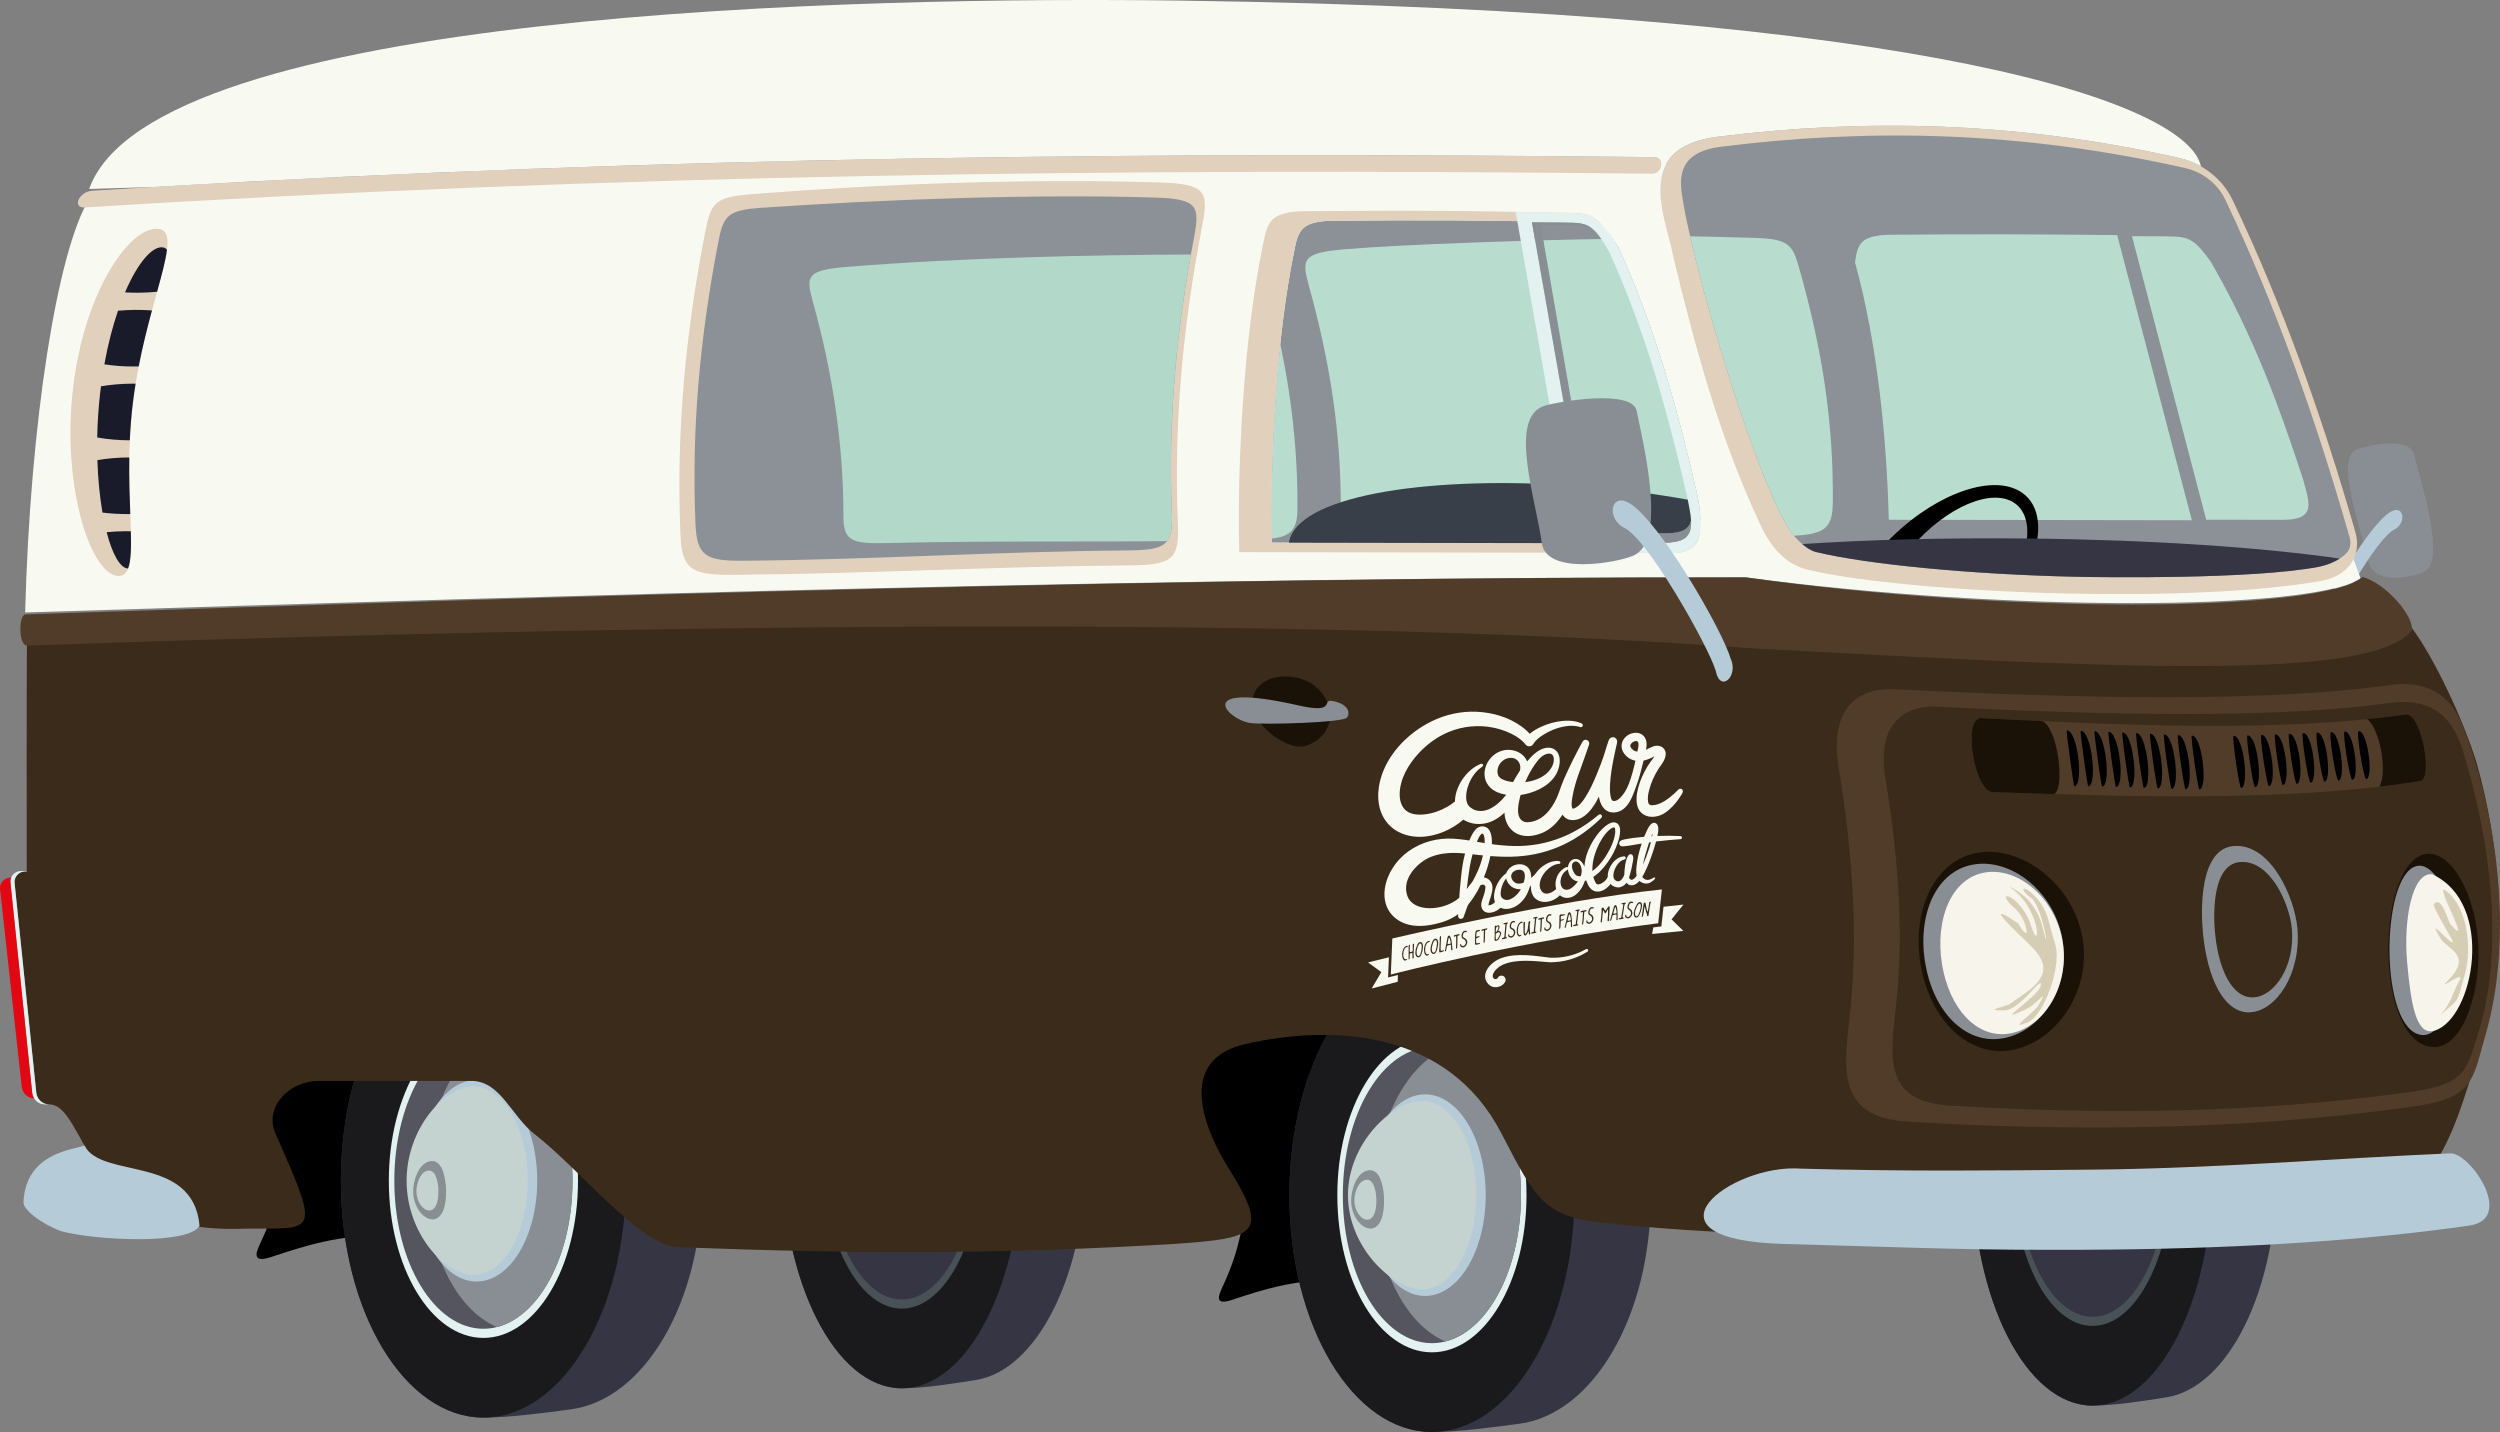 <?xml version="1.0" encoding="utf-8"?>
<!-- Generator: Adobe Illustrator 16.0.0, SVG Export Plug-In . SVG Version: 6.00 Build 0)  -->
<!DOCTYPE svg PUBLIC "-//W3C//DTD SVG 1.1//EN" "http://www.w3.org/Graphics/SVG/1.1/DTD/svg11.dtd">
<svg version="1.1" id="Calque_1" xmlns="http://www.w3.org/2000/svg" xmlns:xlink="http://www.w3.org/1999/xlink" x="0px" y="0px"
	 width="775.949px" height="444.464px" viewBox="0 0 775.949 444.464" enable-background="new 0 0 775.949 444.464"
	 xml:space="preserve">
<rect x="0" y="0" width="775.949" height="444.464" fill="#808080" stroke="none"/>
<g>
	<defs>
		<rect id="SVGID_1_" width="775.948" height="444.464"/>
	</defs>
	<clipPath id="SVGID_2_">
		<use xlink:href="#SVGID_1_"  overflow="visible"/>
	</clipPath>
	<path clip-path="url(#SVGID_2_)" fill-rule="evenodd" clip-rule="evenodd" d="M84.083,390.171
		c10.617-3.521,21.394-6.995,35.097-6.622l4.335-48.146l-31.101,4.708c-5.101,25.979-5.255,31.865-11.2,44.85
		C79.785,388.082,77.476,392.36,84.083,390.171"/>
	<path clip-path="url(#SVGID_2_)" fill-rule="evenodd" clip-rule="evenodd" d="M69.543,378.834l149.032,2.896
		c-19.998-71.491-87.646-84.359-132.224-84.638c-30.042-0.187-40.289,14.982-5.225,72.652
		C84.378,375.094,73.624,377.778,69.543,378.834"/>
	<path clip-path="url(#SVGID_2_)" fill-rule="evenodd" clip-rule="evenodd" fill="#363543" d="M302.833,428.334
		c19.038-2.985,34.407-32.813,34.407-70.95c0-38.136-15.353-68.118-34.407-70.949c-6.423-0.955-16.681-2.562-22.915-2.562
		c-20.61,0-37.319,32.912-37.319,73.512c0,40.601,16.709,73.513,37.319,73.513C286.893,430.896,295.873,429.426,302.833,428.334"/>
	<path clip-path="url(#SVGID_2_)" fill-rule="evenodd" clip-rule="evenodd" fill="#1A191B" d="M279.919,283.871
		c-20.611,0-37.319,32.913-37.319,73.514c0,40.599,16.708,73.512,37.319,73.512c20.611,0,37.319-32.913,37.319-73.512
		C317.238,316.784,300.53,283.871,279.919,283.871"/>
	<path clip-path="url(#SVGID_2_)" fill-rule="evenodd" clip-rule="evenodd" fill="#485156" d="M279.919,308.599
		c-13.678,0-24.766,21.843-24.766,48.785c0,26.944,11.088,48.786,24.766,48.786c13.678,0,24.766-21.842,24.766-48.786
		C304.685,330.441,293.597,308.599,279.919,308.599"/>
	<path clip-path="url(#SVGID_2_)" fill-rule="evenodd" clip-rule="evenodd" fill="#363543" d="M279.919,311.438
		c-12.882,0-23.325,20.571-23.325,45.946c0,25.376,10.443,45.947,23.325,45.947c12.882,0,23.325-20.571,23.325-45.947
		C303.244,332.009,292.801,311.438,279.919,311.438"/>
	<path clip-path="url(#SVGID_2_)" fill-rule="evenodd" clip-rule="evenodd" fill="#363543" d="M177.206,437.427
		c22.568-2.984,40.787-32.812,40.787-70.95c0-38.136-18.199-68.117-40.787-70.948c-7.614-0.955-19.775-2.563-27.164-2.563
		c-24.433,0-44.24,32.912-44.24,73.512c0,40.601,19.807,73.514,44.24,73.514C158.309,439.99,168.954,438.519,177.206,437.427"/>
	<path clip-path="url(#SVGID_2_)" fill-rule="evenodd" clip-rule="evenodd" fill="#1A191B" d="M150.042,292.965
		c-24.433,0-44.24,32.913-44.24,73.513c0,40.599,19.807,73.512,44.24,73.512c24.433,0,44.24-32.913,44.24-73.512
		C194.282,325.878,174.475,292.965,150.042,292.965"/>
	<path clip-path="url(#SVGID_2_)" fill-rule="evenodd" clip-rule="evenodd" d="M382.339,403.478
		c9.577-3.191,19.299-6.341,31.66-6.004l1.578-17.604l95.706,1.86c-19.999-71.491-87.647-84.359-132.225-84.637
		c-30.042-0.188-40.288,14.98-5.225,72.651c3.253,5.35-7.501,8.033-11.582,9.089l23.583,0.458
		c-1.54,7.694-2.879,12.431-6.083,19.461C378.462,401.583,376.379,405.463,382.339,403.478"/>
	<path clip-path="url(#SVGID_2_)" fill-rule="evenodd" clip-rule="evenodd" fill="#363543" d="M471.602,441.901
		c22.567-2.985,40.787-32.813,40.787-70.95c0-38.136-18.2-68.118-40.787-70.95c-7.614-0.954-19.775-2.562-27.164-2.562
		c-24.434,0-44.24,32.912-44.24,73.513c0,40.6,19.807,73.513,44.24,73.513C452.704,444.464,463.35,442.993,471.602,441.901"/>
	<path clip-path="url(#SVGID_2_)" fill-rule="evenodd" clip-rule="evenodd" fill="#1A191B" d="M444.438,297.438
		c-24.434,0-44.24,32.913-44.24,73.513s19.807,73.513,44.24,73.513c24.433,0,44.24-32.913,44.24-73.513
		S468.87,297.438,444.438,297.438"/>
	<path clip-path="url(#SVGID_2_)" fill-rule="evenodd" clip-rule="evenodd" fill="#363543" d="M672.394,433.703
		c19.037-2.985,34.406-32.812,34.406-70.95c0-38.136-15.353-68.118-34.406-70.949c-6.424-0.954-16.682-2.562-22.915-2.562
		c-20.61,0-37.319,32.912-37.319,73.512c0,40.601,16.709,73.514,37.319,73.514C656.452,436.267,665.432,434.795,672.394,433.703"/>
	<path clip-path="url(#SVGID_2_)" fill-rule="evenodd" clip-rule="evenodd" fill="#1A191B" d="M649.479,289.24
		c-20.611,0-37.319,32.913-37.319,73.514c0,40.599,16.708,73.512,37.319,73.512s37.319-32.913,37.319-73.512
		C686.798,322.153,670.09,289.24,649.479,289.24"/>
	<path clip-path="url(#SVGID_2_)" fill-rule="evenodd" clip-rule="evenodd" fill="#485156" d="M649.479,313.968
		c-13.678,0-24.766,21.842-24.766,48.785c0,26.944,11.088,48.786,24.766,48.786s24.766-21.842,24.766-48.786
		C674.244,335.81,663.156,313.968,649.479,313.968"/>
	<path clip-path="url(#SVGID_2_)" fill-rule="evenodd" clip-rule="evenodd" fill="#363543" d="M649.479,316.807
		c-12.882,0-23.325,20.571-23.325,45.946c0,25.376,10.443,45.947,23.325,45.947s23.325-20.571,23.325-45.947
		C672.804,337.378,662.36,316.807,649.479,316.807"/>
	<path clip-path="url(#SVGID_2_)" fill-rule="evenodd" clip-rule="evenodd" fill="#898E95" d="M735.035,174.086
		c1.819,7.941,14.679,4.969,17.805,3.086c6.176-3.723-1.633-28.653-3.678-36.327c-1.463-5.485-14.718-2.508-17.626-1.36
		C724.725,142.172,732.36,162.414,735.035,174.086"/>
	<path clip-path="url(#SVGID_2_)" fill-rule="evenodd" clip-rule="evenodd" fill="#B6CBD8" d="M742.648,158.553
		c-5.556,2.036-18.413,23.335-22.375,32.506c-0.438,1.012-0.767,1.876-0.965,2.55c-1.858,3.914,2.31,7.85,3.333,2.722
		c1.562-5.303,15.473-30.135,20.736-32.064C746.979,161.985,745.997,157.08,742.648,158.553"/>
	<path clip-path="url(#SVGID_2_)" fill-rule="evenodd" clip-rule="evenodd" fill="#E3F2F1" d="M444.438,322.166
		c-16.214,0-29.359,21.842-29.359,48.784c0,26.944,13.146,48.786,29.359,48.786s29.359-21.842,29.359-48.786
		C473.797,344.008,460.651,322.166,444.438,322.166"/>
	<path clip-path="url(#SVGID_2_)" fill-rule="evenodd" clip-rule="evenodd" fill="#555560" d="M444.438,325.005
		c-15.271,0-27.651,20.57-27.651,45.946c0,25.375,12.38,45.946,27.651,45.946c15.271,0,27.65-20.571,27.65-45.946
		C472.088,345.575,459.708,325.005,444.438,325.005"/>
	<path clip-path="url(#SVGID_2_)" fill-rule="evenodd" clip-rule="evenodd" fill="#898E95" d="M448.659,416.365
		c13.267-3.378,23.429-22.424,23.429-45.414s-10.162-42.036-23.429-45.414c-12.601,5.266-21.899,23.602-21.899,45.414
		C426.76,392.765,436.059,411.101,448.659,416.365"/>
	<path clip-path="url(#SVGID_2_)" fill-rule="evenodd" clip-rule="evenodd" fill="#B6CBD8" d="M442.312,339.67
		c-10.397,0-18.825,14.005-18.825,31.281s8.428,31.281,18.825,31.281c10.396,0,18.825-14.005,18.825-31.281
		S452.708,339.67,442.312,339.67"/>
	<path clip-path="url(#SVGID_2_)" fill-rule="evenodd" clip-rule="evenodd" fill="#C4D2D0" d="M441.459,341.709
		c-9.248,0-23.081,13.093-23.081,29.241c0,16.15,13.833,29.243,23.081,29.243s16.746-13.092,16.746-29.243
		C458.205,354.802,450.707,341.709,441.459,341.709"/>
	<path clip-path="url(#SVGID_2_)" fill-rule="evenodd" clip-rule="evenodd" fill="#898E95" d="M429.584,372.097h0.002v0.04
		c0.151,4.979-1.192,8.974-4.008,9.178c-2.822,0.202-6.055-3.483-6.215-8.481c-0.101-3.17,1.635-9.33,5.635-9.618
		c3.754-0.271,4.481,6.195,4.581,8.732v0.002l0.001,0.031L429.584,372.097z M424.132,366.171c-2.673,0.198-3.831,4.416-3.764,6.587
		c0.107,3.423,2.266,5.947,4.15,5.808s2.783-2.89,2.676-6.312C427.139,370.448,426.645,365.985,424.132,366.171"/>
	<path clip-path="url(#SVGID_2_)" fill-rule="evenodd" clip-rule="evenodd" fill="#E3F2F1" d="M150.042,317.692
		c-16.214,0-29.359,21.842-29.359,48.784c0,26.944,13.145,48.786,29.359,48.786c16.214,0,29.359-21.842,29.359-48.786
		C179.401,339.534,166.256,317.692,150.042,317.692"/>
	<path clip-path="url(#SVGID_2_)" fill-rule="evenodd" clip-rule="evenodd" fill="#555560" d="M150.042,320.531
		c-15.271,0-27.651,20.57-27.651,45.945c0,25.376,12.38,45.947,27.651,45.947s27.651-20.571,27.651-45.947
		C177.693,341.102,165.313,320.531,150.042,320.531"/>
	<path clip-path="url(#SVGID_2_)" fill-rule="evenodd" clip-rule="evenodd" fill="#898E95" d="M154.264,411.892
		c13.267-3.378,23.429-22.424,23.429-45.414s-10.162-42.036-23.429-45.414c-12.6,5.265-21.899,23.601-21.899,45.414
		C132.365,388.29,141.664,406.626,154.264,411.892"/>
	<path clip-path="url(#SVGID_2_)" fill-rule="evenodd" clip-rule="evenodd" fill="#B6CBD8" d="M147.917,335.196
		c-10.397,0-18.825,14.005-18.825,31.281c0,17.275,8.428,31.281,18.825,31.281c10.396,0,18.825-14.006,18.825-31.281
		C166.741,349.201,158.312,335.196,147.917,335.196"/>
	<path clip-path="url(#SVGID_2_)" fill-rule="evenodd" clip-rule="evenodd" fill="#C4D2D0" d="M147.064,337.234
		c-9.248,0-20.864,13.093-20.864,29.243c0,16.149,11.616,29.242,20.864,29.242s16.746-13.092,16.746-29.242
		S156.312,337.234,147.064,337.234"/>
	<path clip-path="url(#SVGID_2_)" fill-rule="evenodd" clip-rule="evenodd" fill="#898E95" d="M138.462,369.246L138.462,369.246
		v0.04c0.152,4.979-1.192,8.973-4.007,9.177c-2.823,0.203-6.054-3.482-6.215-8.48c-0.101-3.17,1.635-9.33,5.635-9.618
		c3.753-0.271,4.481,6.194,4.581,8.731v0.002l0.001,0.031L138.462,369.246z M133.008,363.32c-2.672,0.198-3.831,4.416-3.763,6.587
		c0.107,3.423,2.265,5.947,4.15,5.807c1.885-0.139,2.783-2.889,2.676-6.311C136.015,367.597,135.521,363.134,133.008,363.32"/>
	<path clip-path="url(#SVGID_2_)" fill-rule="evenodd" clip-rule="evenodd" fill="#3B2B1A" d="M731.873,375.604
		c-71.918,2.593-150.137,12.838-231.996,4.152c-20.557-1.708-22.979-6.996-33.949-28.122
		c-16.464-31.706-51.827-33.921-79.525-27.552c-19.161,4.406-15.66,22.503-3.288,41.414c10.63,17.834,5.286,18.876-18.037,20.555
		c-52.852,3.212-98.313,3.22-154.238,1.057c-11.946-0.043-29.982-23.435-44.974-35.152c-7.26-5.675-10.52-16.464-19.576-16.464
		H98.89c-9.055,0-17.094,8.056-13.352,16.464c14.807,33.272,12.07,28.865-11.625,29.444c-48.963,1.197-46.832-38.637-58.779-38.637
		c-1.989,0-3.662-1.634-3.867-3.617L4.529,274.08c-0.205-1.983,1.381-3.616,3.367-3.616h0.406
		c-0.064-8.098-0.034-62.721,0.058-71.19c0.047,0.001,0.095,0,0.143-0.005c52.264-1.635,353.103-12.246,535.307,0.803
		c110.57,5.642,192.011,9.974,204.727-5.246c6.896,9.254,15.725,27.789,20.137,41.891c7.82,27.557,9.557,59.129,2.463,84.696
		C764.196,339.315,759.526,374.607,731.873,375.604"/>
	<path clip-path="url(#SVGID_2_)" fill-rule="evenodd" clip-rule="evenodd" fill="#B6CBD8" d="M766.352,380.407
		c14.552-2.04,0.211-22.897-5.904-22.425c-37.801,1.641-72.814,4.685-111.332,5.051c-29.939,0.283-57.829,0.587-90.151-0.312
		c-21.838-1.66-52.71,22.128-5.021,23.387c28.845,0.76,55.962,1.895,81.405,1.803c6.978,0.025,13.816-0.001,20.515-0.076
		C698.316,387.355,735.146,384.879,766.352,380.407"/>
	<path clip-path="url(#SVGID_2_)" fill-rule="evenodd" clip-rule="evenodd" fill="#513C29" d="M741.456,212.66
		c17.217-2.469,21.718,9.234,23.744,14.766c10.783,29.436,14.523,65.275,6.234,93.859c-4.11,14.179-3.38,19.472-22.928,22.237
		c-52.504,7.434-107.004,7.616-156.353,4.61c-22.975-1.399-19.672-17.394-17.832-34.762c2.569-24.276,0.365-50.772-3.631-75.113
		c-3.095-18.853,6.452-24.903,17.328-24.341C648.376,217.038,705.695,217.789,741.456,212.66"/>
	<path clip-path="url(#SVGID_2_)" fill-rule="evenodd" clip-rule="evenodd" fill="#3B2B1A" d="M741.704,218.172
		c16.14-2.279,20.515,8.496,22.355,13.623c8.883,28.291,12.989,60.575,5.844,86.597c-4.327,12.938-3.267,17.963-21.591,20.517
		c-49.215,6.858-96.733,7.028-142.994,4.253c-21.536-1.292-18.438-16.046-16.715-32.072c2.412-22.398,0.345-46.841-3.4-69.3
		c-2.904-17.396,6.045-22.976,16.24-22.457C658.02,222.213,708.183,222.905,741.704,218.172"/>
	<path clip-path="url(#SVGID_2_)" fill-rule="evenodd" clip-rule="evenodd" fill="#F8FAF1" d="M7.806,190.109
		c1.553-58.963,9.963-112.174,19.868-128.314c201.777-11.879,359.885-13.92,472.399-11.195c5.555,0.135,13.596,0.248,19.046,0.345
		c-0.656,2.581-1.506,6.615,0.237,13.764c8.385,34.369,16.409,68.043,29.882,96.842c2.733,5.841,6.528,10.752,12.59,12.207
		c29.063,6.975,114.802,10.898,157.815,3.488c5.491-0.946,9.249-4.307,8.712-9.436l4.284,11.563c-0.04,0.09-0.096,0.176-0.141,0.265
		c-15.506,9.891-109.639,10.406-190.609-0.44c-177.828-0.148-356.323,5.335-533.958,10.893
		C7.889,190.093,7.847,190.101,7.806,190.109"/>
	<path clip-path="url(#SVGID_2_)" fill-rule="evenodd" clip-rule="evenodd" fill="#1B1207" d="M389.13,220.678
		c-1.849-5.949,2.65-10.614,9.405-10.703c6.756-0.09,12.037,3.305,13.887,9.253c1.849,5.949-2.244,10.751-7.188,12.288
		C400.289,233.053,390.979,226.626,389.13,220.678"/>
	<path clip-path="url(#SVGID_2_)" fill-rule="evenodd" clip-rule="evenodd" fill="#898E95" d="M387.931,224.392
		c4.022,0.607,29.072-0.082,30.162-1.685c1.206-1.771,0.014-4.367-4.638-5.151c-3.432-0.579,1.541,4.118-10.427,1.397
		C369.751,211.384,380.867,223.322,387.931,224.392"/>
	<path clip-path="url(#SVGID_2_)" fill-rule="evenodd" clip-rule="evenodd" fill="#8B9197" d="M491.062,69.031
		c5.485,0.141,7.149,1.362,11.233,7.702c12.223,26.939,18.745,52.217,24.439,76.599c1.306,6.904,3.174,16.146-8.36,15.315
		l-123.589-0.227c-0.632-27.007,1.387-63.535,6.861-90.233c1.252-6.837,2.438-9.162,10.714-9.656
		C442.428,68.247,460.758,68.333,491.062,69.031"/>
	<path clip-path="url(#SVGID_2_)" fill-rule="evenodd" clip-rule="evenodd" fill="#E0D0BC" d="M488.265,66.1
		c5.159,0.13,7.177,1.134,10.538,5.867c-2.116-2.265-4.075-2.842-7.741-2.936c-30.304-0.699-48.634-0.785-78.7-0.5
		c-8.276,0.493-9.463,2.819-10.715,9.656c-5.474,26.697-7.493,63.226-6.861,90.233l123.589,0.227
		c6.852,0.493,8.974-2.568,9.294-6.582c0.348,5.423-1.197,10.172-10.007,9.548l-133.021-0.24
		c-0.679-28.606,1.493-67.297,7.386-95.574c1.348-7.242,2.624-9.706,11.532-10.228C435.92,65.269,455.647,65.36,488.265,66.1"/>
	<path clip-path="url(#SVGID_2_)" fill-rule="evenodd" clip-rule="evenodd" fill="#513C29" d="M748.589,195.636
		c-12.559,16.134-94.067,11.557-204.778,5.595c-182.205-13.769-483.043-2.572-535.307-0.847c-2.745,0.298-2.868-9.538-0.573-9.684
		c177.635-5.865,356.129-11.651,533.957-11.494c82.487,11.659,178.641,10.878,191.406-0.132
		C740.624,181.083,749.281,191.308,748.589,195.636"/>
	<path clip-path="url(#SVGID_2_)" fill-rule="evenodd" clip-rule="evenodd" fill="#E0D0BC" d="M22.737,119.918
		C26.48,89.431,40.723,70.07,49.141,71.02c8.419,0.949-4.136,23.377-7.879,53.864c-3.742,30.487,3.541,54.814-4.877,53.865
		C27.967,177.799,18.994,150.405,22.737,119.918"/>
	<path clip-path="url(#SVGID_2_)" fill-rule="evenodd" clip-rule="evenodd" fill="#191B2A" d="M51.83,77.541
		c-0.303-0.421-0.721-0.678-1.272-0.76c-3.212-0.479-7.758,4.638-11.751,13.969c1.386,0.082,2.813,0.119,4.271,0.106
		c1.96-0.018,3.862-0.123,5.682-0.307C50.226,85.229,51.415,80.818,51.83,77.541 M47.167,96.357
		c-1.702-0.129-3.473-0.19-5.291-0.174c-1.805,0.016-3.561,0.107-5.248,0.264c-1.645,4.809-3.113,10.392-4.238,16.631
		c2.946,0.464,6.209,0.707,9.641,0.677c0.34-0.003,0.677-0.009,1.013-0.018C44.276,107.402,45.762,101.558,47.167,96.357
		 M42.089,119.083c-0.417-0.004-0.836-0.005-1.259-0.001c-3.379,0.03-6.59,0.323-9.493,0.824c-0.09,0.696-0.177,1.397-0.258,2.107
		c-0.537,4.702-0.825,9.324-0.904,13.767c3.05,0.556,6.482,0.869,10.117,0.876c0.171-3.786,0.473-7.725,0.97-11.773
		C41.504,122.915,41.782,120.98,42.089,119.083 M40.131,141.98l-0.346,0.001c-3.406,0.03-6.641,0.327-9.562,0.835
		c0.191,5.993,0.756,11.513,1.582,16.275c2.538,0.323,5.278,0.487,8.135,0.462l0.494-0.007
		C40.247,154.423,40.025,148.482,40.131,141.98 M38.739,164.88c-1.943,0.017-3.83,0.122-5.636,0.302
		c1.741,6.7,4.054,10.9,6.388,11.248c0.091,0.014,0.179,0.022,0.265,0.024c0.897-2.328,0.99-6.321,0.856-11.563
		C39.995,164.878,39.37,164.874,38.739,164.88"/>
	<path clip-path="url(#SVGID_2_)" fill-rule="evenodd" clip-rule="evenodd" fill="#E0D0BC" d="M720.185,180.364
		c3.548-0.61,7.051-2.187,9.264-5.123c2.279-3.024,2.605-6.642,1.584-10.196c-5.241-18.226-10.926-35.92-17.217-53.082
		c-6.297-17.182-13.194-33.804-20.85-49.862c-1.575-3.304-3.918-6.146-6.733-8.372c-2.87-2.27-6.232-3.886-9.767-4.683
		c-25.332-5.708-49.76-8.784-73.562-9.719c-23.832-0.935-46.989,0.268-69.764,3.118c-16.275,2.037-18.745,10.751-17.501,20.691
		c0.421,3.365,1.337,6.875,2.221,10.264c0.58,2.223,1.146,4.392,1.524,6.408l0.038,0.161c3.007,12.33,6.336,25.746,10.623,39.764
		c4.293,14.036,9.529,28.607,16.336,43.155c1.502,3.209,3.317,6.187,5.628,8.601c2.44,2.55,5.407,4.454,9.091,5.338
		c15.722,3.773,47.672,6.661,80.586,7.388C670.42,184.851,699.959,183.849,720.185,180.364"/>
	<path clip-path="url(#SVGID_2_)" fill-rule="evenodd" clip-rule="evenodd" fill="#8B9197" d="M644.319,179.018
		c-33.186-0.736-64.985-3.906-80.626-7.673c-2.428-0.585-4.713-2.734-6.402-4.507c-10.414-10.919-32.695-85.918-35.362-107.32
		c-0.834-6.682,0.912-12.552,12.232-13.974c22.995-2.888,46.301-4.11,70.187-3.169c23.917,0.942,48.468,4.046,73.938,9.806
		c2.681,0.607,5.226,1.834,7.396,3.556c2.093,1.661,3.843,3.798,5.03,6.296c7.744,16.303,14.709,33.147,21.058,50.533
		c6.357,17.405,12.111,35.384,17.425,53.933c0.465,1.619,0.503,3.356-0.556,4.767c-1.118,1.489-4.347,3.789-9.211,4.706
		C698.98,179.828,652.768,179.205,644.319,179.018"/>
	<path clip-path="url(#SVGID_2_)" fill-rule="evenodd" clip-rule="evenodd" fill="#B8DDCF" d="M715.807,141.864l0.68,2.036
		C716.261,143.223,716.035,142.543,715.807,141.864 M717.903,148.248c0.395,1.435,0.838,3.104,1.14,4.811
		C718.786,151.451,718.33,149.791,717.903,148.248 M680.303,161.472l-23.17-88.497c-23.8-0.303-47.667-0.307-71.165-0.11
		c-8.278,0.437-9.34,2.496-10.217,8.551c7.038,25.4,9.88,55.285,10.488,79.904L680.303,161.472z M702.952,115.708
		c4.411,10.835,8.186,21.807,11.796,32.83c2.146,7.757,4.259,12.817-6.345,12.803l-23.644-0.034l-23.042-88.004
		c2.337,0.009,4.673,0.005,7.012,0.036c9.884,0.134,11.324-0.772,17.555,8.059C692.709,92.547,698.186,103.999,702.952,115.708"/>
	<path clip-path="url(#SVGID_2_)" fill-rule="evenodd" clip-rule="evenodd" d="M630.193,174.993l-3.075-0.056
		c3.163-8.04,2.878-15.171-1.5-18.54c-6.931-5.332-21.488,0.78-32.516,13.651c-1.188,1.386-2.285,2.793-3.29,4.208l-9.239-0.169
		c1.172-1.507,2.438-3.005,3.797-4.483c14.412-15.677,33.735-23.169,43.16-16.735C633.41,156.882,634.046,165.37,630.193,174.993"/>
	<path clip-path="url(#SVGID_2_)" fill-rule="evenodd" clip-rule="evenodd" fill="#363543" d="M629.144,167.133
		c38.536,0.395,73.155,2.776,97.053,6.244c-1.632,1.046-3.921,2.058-6.77,2.595c-20.446,3.856-66.66,3.233-75.106,3.046
		c-33.187-0.736-64.986-3.907-80.627-7.673c-1.528-0.369-3-1.357-4.303-2.482C579.589,167.522,603.507,166.871,629.144,167.133"/>
	<path clip-path="url(#SVGID_2_)" fill-rule="evenodd" clip-rule="evenodd" fill="#E0D0BC" d="M233.543,60.243
		c-11.616,0.939-12.86,2.396-14.717,12.007c-6.066,31.396-8.984,61.743-7.628,93.734c0.467,11.017,3.669,12.533,16.387,12.435
		c40.932-0.31,81.865-2.626,122.906-2.935c13.158-0.1,15.579-1.767,15.118-12.697c-1.321-31.264,1.499-61.191,7.381-91.875
		c2.134-11.127,1.968-13.825-12.996-14.283C319.086,55.374,274.871,57.001,233.543,60.243"/>
	<path clip-path="url(#SVGID_2_)" fill-rule="evenodd" clip-rule="evenodd" fill="#8B9197" d="M236.226,64.503
		c-10.605,0.748-11.725,2.427-13.418,11.318c-5.531,29.045-8.192,57.116-6.956,86.712c0.426,10.193,3.346,11.595,14.942,11.505
		c39.69-0.305,79.283-2.898,119.11-3.199c12.026-0.093,14.239-1.629,13.817-11.7c-1.207-28.809,1.37-56.385,6.747-84.659
		c1.95-10.253,1.798-12.739-11.879-13.161C321.253,60.164,274.714,61.852,236.226,64.503"/>
	<path clip-path="url(#SVGID_2_)" fill-rule="evenodd" clip-rule="evenodd" fill="#B8DDCF" d="M397.367,106.755
		c-2.179,20.456-2.972,42.442-2.609,60.423c6.164-0.772,7.896-2.944,7.945-9.426c0.084-12.05-0.829-23.77-2.531-35.403
		C399.409,117.141,398.469,111.95,397.367,106.755 M457.448,75.272c-16.28,0.598-31.538,1.347-39.848,2.084
		c-13.561,1.084-13.626,3.137-11.312,11.488c3.187,11.517,5.717,22.937,7.394,34.439c1.676,11.506,2.531,23.092,2.467,34.962
		c-0.037,8.299,2.201,9.493,14.183,9.209c16.535-0.41,48.548-0.777,72.806-1.172c2.209,0.59,5.41,0.685,10.026,0.577
		c5.73-0.135,9.67-0.196,12.74-0.222c2.836-2.988,1.707-8.673,0.832-13.305c-5.696-24.383-12.217-49.66-24.44-76.6
		c-0.635-0.985-1.211-1.847-1.753-2.6C488.48,74.286,472.495,74.72,457.448,75.272"/>
	<path clip-path="url(#SVGID_2_)" fill-rule="evenodd" clip-rule="evenodd" fill="#B8DDCF" d="M556.797,166.284
		c-8.893-10.63-25.536-63.666-32.23-92.95c5.314,0.07,11.062,0.291,19.072,0.478c11.337,0.264,12.627,1.762,14.757,9.288
		c3.48,12.303,6.204,24.22,7.967,36.205c1.763,11.993,2.634,24.087,2.502,36.78C568.783,163.932,566.27,165.774,556.797,166.284"/>
	<path clip-path="url(#SVGID_2_)" fill-rule="evenodd" clip-rule="evenodd" fill="#E3F2F1" d="M493.119,66.815
		c-2.851-1.132-17.797-0.907-22.671-0.995l18.58,105.749l29.627,0.046c11.534,0.831,9.385-11.38,8.08-18.283
		c-5.696-24.383-12.217-49.661-24.44-76.6C499.645,71.997,496.034,68.001,493.119,66.815 M513.932,116.912
		c3.719,12.235,6.795,24.626,9.703,37.074c1.653,8.76,3.443,14.474-7.123,14.458l-23.556-0.039l-17.461-99.38
		c2.327,0.01,4.656,0.005,6.983,0.041c9.841,0.151,11.333-0.872,16.988,9.101C505.173,90.758,509.914,103.689,513.932,116.912"/>
	<path clip-path="url(#SVGID_2_)" fill-rule="evenodd" clip-rule="evenodd" fill="#898E95" d="M524.866,161.556
		c-0.571,2.541-2.626,3.982-7.76,3.974l-22.314-0.037L478.251,70.01c2.204,0.009,4.41,0.005,6.615,0.039
		c4.257,0.067,6.863-0.101,8.95,0.607c-2.581-1.825-5.479-1.499-11.338-1.59c-2.328-0.035-4.656-0.031-6.984-0.04l17.461,99.38
		l23.558,0.039C523.598,168.456,525.127,165.889,524.866,161.556"/>
	<path clip-path="url(#SVGID_2_)" fill-rule="evenodd" clip-rule="evenodd" fill="#393F48" d="M492.284,151.016
		c10.524,0.852,21.194,2.208,31.562,4.075c0.471,2.436,0.909,4.612,1.021,6.465v0.001c-0.573,2.54-2.627,3.981-7.761,3.973
		l-22.314-0.037L492.284,151.016z"/>
	<path clip-path="url(#SVGID_2_)" fill-rule="evenodd" clip-rule="evenodd" fill="#393F48" d="M488.505,168.592l-88.465-0.162
		c2.372-14.385,41.695-20.528,85.291-17.904L488.505,168.592z"/>
	<path clip-path="url(#SVGID_2_)" fill-rule="evenodd" clip-rule="evenodd" fill="#E0D0BC" d="M28.719,59.188
		c-4.139,0.192-6.52,5.362-2.423,5.216C190.307,54.099,348.914,52.12,512.717,53.918c3.464-0.051,4-5.043,0.638-5.149
		C349.218,46.961,193.061,48.863,28.719,59.188"/>
	<path clip-path="url(#SVGID_2_)" fill-rule="evenodd" clip-rule="evenodd" fill="#1B1207" d="M596.101,299.286
		c-2.798-16.936,4.449-32.446,17.902-34.645c13.453-2.197,29.601,9.749,32.397,26.686c2.798,16.935-8.814,32.444-22.266,34.643
		C610.682,328.168,598.897,316.221,596.101,299.286"/>
	<path clip-path="url(#SVGID_2_)" fill-rule="evenodd" clip-rule="evenodd" fill="#898E95" d="M597.529,298.811
		c-2.449-14.91,3.342-28.566,15.121-30.501c11.778-1.936,25.086,8.583,27.535,23.492c2.449,14.91-6.886,28.566-18.664,30.501
		C609.742,324.239,599.979,313.72,597.529,298.811"/>
	<path clip-path="url(#SVGID_2_)" fill-rule="evenodd" clip-rule="evenodd" fill="#F7F4EC" d="M602.724,299.036
		c-2.153-13.797,2.939-26.434,13.297-28.224c10.357-1.791,22.059,7.942,24.212,21.739c2.154,13.796-6.054,26.432-16.411,28.223
		C613.463,322.565,604.878,312.833,602.724,299.036"/>
	<path clip-path="url(#SVGID_2_)" fill-rule="evenodd" clip-rule="evenodd" fill="#1B1207" d="M752.124,265.243
		c7.242-2.134,15.425,9.466,16.931,25.908c1.427,15.574-4.343,34.689-14.229,33.792
		C737.046,323.329,737.463,269.562,752.124,265.243"/>
	<path clip-path="url(#SVGID_2_)" fill-rule="evenodd" clip-rule="evenodd" fill="#898E95" d="M749.655,268.924
		c5.356-1.87,11.409,8.294,12.522,22.702c1.057,13.646-3.212,30.396-10.522,29.609C738.502,319.821,738.811,272.709,749.655,268.924
		"/>
	<path clip-path="url(#SVGID_2_)" fill-rule="evenodd" clip-rule="evenodd" fill="#F7F4EC" d="M747.122,298.615
		c-1.17-13.332,1.59-27.915,7.76-27.272c19.729,9.03,12.969,44.796,0.744,48.555C750,321.628,748.292,311.946,747.122,298.615"/>
	<path clip-path="url(#SVGID_2_)" fill-rule="evenodd" clip-rule="evenodd" fill="#D6CDB5" d="M756.867,315.493
		c6.889-5.991,5.422-3.291,8.2-13.202c2.258-8.057,0.849-20.838-6.013-25.9c-3.909-2.884,8.837,18.781,1.619,10.63
		c-0.968-1.095-2.739-9.281-5.284-6.401c-0.498,0.562,5.225,10.138,6.032,11.715c-0.655,1.311-8.801-9.125-3.944-1.087
		c2.107,3.49,10.42,5.164,2.018,13.402c-3.463,3.394,6.417-4.357,3.697,0C761.494,307.367,760.696,312.163,756.867,315.493"/>
	<path clip-path="url(#SVGID_2_)" fill-rule="evenodd" clip-rule="evenodd" fill="#D6CDB5" d="M629.107,317.482
		c5.604-2.336,10.962-18.14,8.739-24.629c-1.979-5.776-1.849-10.824-7.213-15.623c-3.18-2.845-3.693-0.888-0.292,1.407
		c3.657,2.469,6.262,20.216,3.703,9.437c-2.413-10.156-10.552-12.918-10.401-12.82c10.025,6.451,9.718,21.461,6.856,12.326
		c-3.178-10.15-12.744-12.268-4.924-5.466c3.449,3.001,5.266,12.095,0.837,4.531c-0.013-0.021-13.425-9.484,2.29,5.348
		c4.775,4.508,7.974,8.543,3.106,13.582c-2.202,2.28-5.608,4.221-7.725,5.857c-1.499,1.16-9.172,2.19-2.037,2.19
		c5.068,0,12.431-11.862,11.294-7.536c-0.943,3.59-16.589,13.057-3.75,6.754c2.423-1.19,6.977-7.085,2.849-0.471
		c-1.117,1.791-8.935,7.387-3.942,5.249C628.838,317.474,629.085,317.491,629.107,317.482"/>
	<path clip-path="url(#SVGID_2_)" fill-rule="evenodd" clip-rule="evenodd" fill="#F8FAF1" d="M683.124,51.634
		c-3.899-19.003-82.295-48.238-316.825-51.446C269.098-1.141,47.372,3.17,27.674,58.655c6.575-0.199,13.09-0.398,19.556-0.596
		c157.59-9.333,308.162-11.03,466.125-9.291c1.473,0.047,2.196,1.03,2.255,2.125l1.552,0.018c2.289-4.229,7.062-7.35,15.979-8.465
		c22.775-2.851,45.933-4.054,69.765-3.119c23.802,0.935,48.229,4.011,73.561,9.72C678.79,49.57,681.04,50.449,683.124,51.634"/>
	<path clip-path="url(#SVGID_2_)" fill-rule="evenodd" clip-rule="evenodd" fill="#513C29" d="M618.779,245.866
		c41.125,1.394,91.888,3.095,132.273-3.418c4.322-0.268,0.633-20.665-4.154-20.719c-40.448,5.838-90.959,3.243-132.007,1.158
		C608.988,222.733,612.818,246.332,618.779,245.866"/>
	<path clip-path="url(#SVGID_2_)" fill-rule="evenodd" clip-rule="evenodd" fill="#1B1207" d="M738.48,244.182
		c4.283-0.5,8.482-1.073,12.572-1.732c4.322-0.27,0.633-20.665-4.153-20.719c-3.968,0.572-8.033,1.063-12.175,1.481
		C738.647,226.051,741.15,239.867,738.48,244.182"/>
	<path clip-path="url(#SVGID_2_)" fill-rule="evenodd" clip-rule="evenodd" fill="#1B1207" d="M618.779,245.866
		c6.041,0.205,12.29,0.416,18.684,0.606c3.628-1.385,1.331-20.568-3.584-22.646c-6.496-0.305-12.848-0.628-18.987-0.939
		C608.988,222.733,612.818,246.332,618.779,245.866"/>
	<path clip-path="url(#SVGID_2_)" fill-rule="evenodd" clip-rule="evenodd" d="M723.455,227.216c-0.41,0.063,0,3.878,0.593,7.652
		c0.591,3.774,1.384,7.518,1.757,7.455c1.193-0.196,1.317-4.086,0.793-7.868C726.071,230.669,724.879,226.985,723.455,227.216
		 M719.139,227.387c-0.393,0.066,0.019,3.914,0.61,7.726c0.593,3.811,1.386,7.585,1.738,7.521c1.213-0.213,1.337-4.14,0.812-7.958
		C721.774,230.857,720.57,227.146,719.139,227.387 M714.821,227.578c-0.382,0.064,0.038,3.95,0.63,7.799
		c0.592,3.848,1.375,7.662,1.72,7.599c1.231-0.225,1.364-4.196,0.841-8.048C717.485,231.071,716.272,227.327,714.821,227.578
		 M710.505,227.77c-0.363,0.064,0.065,3.99,0.658,7.879c0.592,3.889,1.366,7.74,1.7,7.681c1.251-0.23,1.395-4.245,0.859-8.136
		C713.188,231.299,711.966,227.518,710.505,227.77 M706.188,227.961c-0.344,0.06,0.095,4.022,0.687,7.958
		c0.593,3.928,1.357,7.824,1.673,7.766c1.27-0.235,1.412-4.291,0.879-8.223C708.891,231.526,707.668,227.707,706.188,227.961
		 M701.87,228.134c-0.324,0.054,0.114,4.061,0.707,8.035c0.591,3.972,1.356,7.915,1.652,7.859c1.289-0.234,1.441-4.335,0.907-8.306
		C704.602,231.746,703.36,227.881,701.87,228.134 M697.563,228.278c-0.316,0.047,0.133,4.098,0.725,8.113
		c0.593,4.015,1.337,8,1.624,7.952c1.309-0.229,1.471-4.366,0.937-8.381C700.313,231.941,699.062,228.031,697.563,228.278
		 M693.245,228.384c-0.296,0.046,0.153,4.131,0.745,8.188s1.338,8.09,1.605,8.044c1.328-0.219,1.49-4.395,0.955-8.452
		C696.016,232.103,694.765,228.153,693.245,228.384 M732.079,226.964c-0.438,0.062-0.038,3.812,0.555,7.531
		c0.592,3.717,1.403,7.403,1.805,7.35c1.156-0.154,1.261-3.971,0.736-7.702C734.649,230.413,733.474,226.765,732.079,226.964
		 M728.336,234.659c0.592,3.743,1.403,7.456,1.785,7.396c1.176-0.179,1.29-4.031,0.765-7.786c-0.525-3.754-1.71-7.413-3.123-7.203
		C727.332,227.135,727.743,230.913,728.336,234.659"/>
	<path clip-path="url(#SVGID_2_)" fill-rule="evenodd" clip-rule="evenodd" d="M641.461,226.764
		c-0.104,0.013,0.44,4.354,1.022,8.685c0.583,4.33,1.231,8.652,1.337,8.641c1.527-0.175,1.775-4.611,1.231-8.952
		C644.508,230.798,643.142,226.557,641.461,226.764 M680.304,228.343c-0.247,0.027,0.23,4.21,0.822,8.379
		c0.592,4.172,1.299,8.338,1.528,8.315c1.375-0.146,1.557-4.402,1.021-8.58C683.142,232.285,681.861,228.182,680.304,228.343
		 M675.987,228.179c-0.238,0.02,0.249,4.229,0.841,8.428c0.592,4.197,1.299,8.391,1.509,8.373c1.395-0.127,1.585-4.407,1.05-8.613
		C678.854,232.161,677.554,228.029,675.987,228.179 M671.67,227.985c-0.219,0.019,0.269,4.242,0.86,8.463
		c0.592,4.224,1.289,8.443,1.49,8.428c1.413-0.119,1.613-4.418,1.069-8.647C674.546,232.001,673.256,227.843,671.67,227.985
		 M667.354,227.771c-0.201,0.017,0.296,4.263,0.888,8.5c0.592,4.239,1.28,8.481,1.471,8.467c1.423-0.11,1.633-4.425,1.088-8.677
		C670.257,231.812,668.949,227.632,667.354,227.771 M663.036,227.553c-0.181,0.015,0.316,4.273,0.908,8.529
		c0.592,4.259,1.28,8.517,1.451,8.504c1.442-0.109,1.663-4.441,1.118-8.71C665.969,231.611,664.651,227.412,663.036,227.553
		 M658.729,227.34c-0.173,0.013,0.344,4.286,0.927,8.558c0.582,4.272,1.26,8.545,1.423,8.532c1.461-0.111,1.681-4.459,1.136-8.742
		C661.671,231.406,660.354,227.195,658.729,227.34 M654.412,227.142c-0.153,0.014,0.373,4.306,0.955,8.586
		c0.583,4.287,1.251,8.571,1.395,8.562c1.48-0.119,1.709-4.485,1.165-8.783C657.383,231.21,656.045,226.985,654.412,227.142
		 M650.095,226.973c-0.143,0.013,0.393,4.318,0.975,8.616c0.583,4.3,1.251,8.597,1.376,8.585c1.499-0.13,1.728-4.518,1.184-8.829
		C653.085,231.034,651.747,226.807,650.095,226.973 M646.781,235.49c0.583,4.312,1.242,8.625,1.355,8.613
		c1.51-0.153,1.748-4.562,1.204-8.884c-0.545-4.324-1.9-8.561-3.562-8.371C645.654,226.862,646.199,231.181,646.781,235.49"/>
	<path clip-path="url(#SVGID_2_)" fill-rule="evenodd" clip-rule="evenodd" fill="#898E95" d="M478.576,168.66
		c1.419,9.817,22.911,6.144,28.359,3.815c10.769-4.603,2.904-35.422,1.066-44.909c-1.313-6.78-23.449-3.101-28.404-1.682
		C467.999,129.206,476.491,154.231,478.576,168.66"/>
	<path clip-path="url(#SVGID_2_)" fill-rule="evenodd" clip-rule="evenodd" fill="#B6CBD8" d="M504.732,155.702
		c7.713,2.827,25.566,32.401,31.068,45.135c0.607,1.405,1.064,2.605,1.34,3.542c2.58,5.433-3.207,10.899-4.628,3.779
		c-2.17-7.364-21.483-41.844-28.793-44.522C498.72,160.469,500.083,153.657,504.732,155.702"/>
	<path clip-path="url(#SVGID_2_)" fill-rule="evenodd" clip-rule="evenodd" fill="#B1D8C8" d="M362.223,167.971
		c1.372-1.738,1.68-4.492,1.498-8.832c-1.143-27.273,1.107-53.442,5.912-80.144c-16.17,0.053-33.309,0.32-50.168,0.844
		c-19.926,0.618-39.517,1.599-56.77,3.01c-12.544,1.031-12.577,2.985-10.372,10.921c3.045,10.959,5.393,21.832,6.98,32.771
		c1.586,10.937,2.479,21.974,2.467,33.266c-0.021,7.887,2.091,9.015,13.155,8.755c18.492-0.463,37.101-0.475,55.9-0.488
		C341.239,168.067,351.701,168.058,362.223,167.971"/>
	<path clip-path="url(#SVGID_2_)" fill-rule="evenodd" clip-rule="evenodd" fill="#898E95" d="M683.735,289.45
		c1.344,14.257,6.607,25.183,14.699,24.745c8.093-0.438,15.948-12.073,14.604-26.33c-0.853-9.044-8-25.92-19.471-25.3
		C682.591,263.159,683.084,282.546,683.735,289.45 M695.49,267.542c9.335-0.505,15.152,13.23,15.846,20.59
		c1.094,11.603-5.299,21.071-11.885,21.428s-10.87-8.535-11.964-20.138C686.911,283.301,686.711,268.017,695.49,267.542"/>
	<path clip-path="url(#SVGID_2_)" fill-rule="evenodd" clip-rule="evenodd" fill="#E3F2F1" d="M8.301,270.331H6.61
		c-1.99,0-3.571,1.63-3.367,3.608l6.738,65.228c0.204,1.979,1.878,3.609,3.867,3.609h1.528c-0.081-0.004-0.16-0.014-0.242-0.014
		c-1.989,0-3.662-1.633-3.867-3.616L4.529,274.08c-0.205-1.984,1.381-3.617,3.367-3.617h0.406L8.301,270.331z"/>
	<path clip-path="url(#SVGID_2_)" fill-rule="evenodd" clip-rule="evenodd" fill="#E30613" d="M3.474,272.359H3.38
		c-1.99,0-3.577,1.635-3.36,3.616l6.724,61.333c0.216,1.976,1.873,3.605,3.852,3.617c-0.331-0.521-0.549-1.122-0.615-1.759
		l-6.738-65.228C3.185,273.374,3.273,272.838,3.474,272.359"/>
	<path clip-path="url(#SVGID_2_)" fill-rule="evenodd" clip-rule="evenodd" fill="#B6CBD8" d="M61.938,380.434
		c-3.197,5.971-32.179,4.628-43.055,1.675c-6.321-2.397-11.699-6.715-11.601-8.926c0.685-15.367,15.286-16.259,18.931-17.633
		C31.517,366.132,59.932,358.225,61.938,380.434"/>
	<path clip-path="url(#SVGID_2_)" fill="#F8FAF1" d="M522.107,245.025c-0.305-0.304-0.813-0.303-1.118,0.003
		c-0.414,0.366-0.79,0.781-1.196,1.155c-0.887,0.813-1.82,1.59-2.83,2.245c-0.991,0.642-2.083,1.174-3.247,1.409
		c-0.495,0.1-1.024,0.146-1.519,0.012c-0.44-0.128-0.58-0.564-0.659-0.979c-0.224-1.157,0.017-2.408,0.291-3.536
		c0.293-1.206,0.714-2.378,1.216-3.512c0.503-1.137,1.09-2.24,1.77-3.28c0.38-0.58,0.812-1.125,1.182-1.712
		c0.537-0.858,1.018-1.838,1.008-2.873c-0.01-1.044-0.642-1.973-1.631-2.326c-1.658-0.593-3.062,0.416-4.488,1.074
		c0.301-1.44,0.355-3.079-0.697-4.245c-1.368-1.513-3.752-1.19-5.252-0.063c-1.557,1.171-2.119,3.185-1.18,4.934
		c0.772,1.441,2.253,2.488,3.855,2.773c-0.546,2.42-1.164,4.85-2.055,7.168c-0.432,1.123-0.971,2.206-1.683,3.181
		c-0.603,0.822-1.434,1.816-2.459,2.102c-0.331,0.092-0.772,0.135-1.026-0.135c-0.342-0.387-0.454-0.993-0.54-1.485
		c-0.211-1.213-0.194-2.466-0.118-3.689c0.161-2.582,0.583-5.145,1.075-7.682c0.241-1.245,0.518-2.479,0.797-3.717
		c0.192-0.848,0.664-1.994-0.102-2.694c-0.696-0.637-1.854-0.345-2.166,0.544c-0.408,1.16-0.79,2.327-1.134,3.51
		c-0.718,2.472-1.7,4.905-2.68,7.285c-0.964,2.344-2.024,4.685-3.389,6.826c-0.634,0.994-1.344,1.997-2.237,2.776
		c-0.228,0.199-1.689,1.301-1.908,0.72c-0.39-1.041-0.12-2.395,0.052-3.456c0.203-1.269,0.52-2.516,0.858-3.755
		c0.503-1.833,1.157-3.593,1.807-5.379c0.857-2.361,1.7-4.727,2.501-7.108c0.301-0.896-0.575-1.792-1.477-1.427
		c-0.429,0.176-0.573,0.552-0.778,0.929c-0.319,0.582-0.636,1.166-0.946,1.752c-1.197,2.254-2.33,4.541-3.409,6.853
		c-0.39,0.844-0.789,1.687-1.157,2.54c-0.629,1.464-1.131,2.94-1.671,4.434c-1.379,3.715-3.936,7.767-8.02,8.775
		c-1.014,0.25-2.283,0.428-3.212-0.175c-0.645-0.417-1.062-1.178-1.228-1.914c-0.262-1.166-0.134-2.413,0.063-3.578
		c0.103-0.611,0.233-1.217,0.387-1.817c0.039-0.152,0.079-0.306,0.121-0.459c0.055-0.201,0.016-0.295,0.237-0.325
		c0.355-0.051,0.709-0.11,1.061-0.181c4.102-0.82,8.665-3.175,10.312-7.257c0.791-1.961,1.112-4.979-0.751-6.468
		c-1.846-1.477-4.387-0.498-6.018,0.791c-1.011,0.8-1.902,1.741-2.736,2.719c-0.871-2.146-3.015-3.358-5.258-3.553
		c-2.276-0.196-4.437,0.749-5.962,2.425c-1.558,1.711-2.357,4.119-1.846,6.407c0.502,2.04,1.977,3.542,3.887,4.335
		c0.872,0.362,1.773,0.611,2.706,0.758c-1.468,1.806-3.231,3.562-5.401,4.494c-1.086,0.466-2.278,0.676-3.452,0.467
		c-0.538-0.096-1.109-0.259-1.574-0.558c-0.447-0.288-0.939-0.597-1.268-1.022c-0.67-0.869-0.793-2.064-0.743-3.126
		c0.058-1.188,0.352-2.369,0.778-3.475c0.787-2.034,2.094-4.041,3.916-5.289c0.317-0.218,0.885-0.635,0.363-1.019
		c-0.365-0.268-0.975,0.132-1.31,0.292c-0.995,0.479-1.898,1.135-2.709,1.883c-1.638,1.512-2.948,3.439-3.747,5.522
		c-0.429,1.121-0.71,2.311-0.763,3.512c-0.007,0.153-0.01,0.308-0.009,0.461c-0.097,0.006-0.186,0.039-0.263,0.098
		c-0.177,0.131-0.34,0.284-0.514,0.42c-0.482,0.376-0.994,0.715-1.522,1.021c-2.113,1.227-4.469,2.078-6.897,2.381
		c-1.713,0.213-3.651,0.177-5.222-0.643c-1.974-1.028-2.705-3.232-2.742-5.337c-0.086-4.893,2.769-9.643,6.019-13.1
		c2.18-2.317,4.743-4.317,7.59-5.747c4.299-2.161,9.178-2.972,13.945-2.329c2.422,0.327,4.793,1.022,6.993,2.091
		c1.035,0.502,2.03,1.108,2.932,1.825c0.408,0.325,0.799,0.677,1.15,1.063c0.292,0.322,0.524,0.715,0.923,0.916
		c0.379,0.191,0.829,0.209,1.223,0.05c0.512-0.205,0.706-0.648,1.012-1.068c0.688-0.942,1.67-1.684,2.64-2.313
		c2.042-1.327,4.396-2.274,6.797-2.689c1.217-0.21,2.471-0.272,3.691-0.07c0.252,0.041,0.507,0.093,0.751,0.167
		c0.191,0.059,0.4,0.16,0.604,0.152c0.479-0.019,0.75-0.583,0.464-0.968c-0.159-0.215-0.484-0.296-0.721-0.395
		c-0.477-0.203-0.998-0.33-1.505-0.433c-1.216-0.245-2.474-0.274-3.707-0.176c-2.461,0.199-4.91,0.891-7.137,1.949
		c-1.086,0.518-2.145,1.126-3.08,1.885c-0.154,0.127-0.169,0.246-0.324,0.075c-0.099-0.109-0.2-0.218-0.303-0.325
		c-0.203-0.212-0.412-0.417-0.628-0.615c-0.465-0.429-0.958-0.825-1.468-1.197c-4.021-2.939-9.074-4.394-14.013-4.604
		c-4.855-0.206-9.697,0.871-14.048,3.028c-6.839,3.393-12.89,9.375-15.372,16.679c-1.55,4.56-1.69,9.954,1.15,14.057
		c2.096,3.026,5.475,4.642,9.07,4.987c4.807,0.463,9.818-1.305,13.671-4.122c0.463-0.341,0.926-0.693,1.35-1.082
		c0.133-0.121,0.468,0.18,0.633,0.265c0.295,0.15,0.598,0.286,0.905,0.407c0.54,0.211,1.103,0.378,1.676,0.475
		c2.201,0.376,4.385,0.02,6.371-1c1.204-0.618,2.291-1.44,3.278-2.362c0.068,2.216,0.97,4.415,2.742,5.809
		c1.864,1.465,4.287,1.683,6.546,1.211c1.453-0.303,2.855-0.836,4.108-1.636c1.892-1.207,3.41-2.925,4.633-4.789
		c1.291,2.164,4.056,2.04,5.997,0.925c2.443-1.402,4.032-4.062,5.296-6.489c0.312,2.131,1.385,4.446,3.741,4.841
		c1.855,0.312,3.584-0.508,4.786-1.906c1.528-1.779,2.308-4.181,3.096-6.351c0.871-2.403,1.534-4.869,2.123-7.354
		c0.051-0.211,0.021-0.431,0.248-0.479c0.235-0.051,0.468-0.112,0.697-0.181c0.448-0.134,0.887-0.299,1.315-0.488
		c0.416-0.184,0.807-0.438,1.227-0.61c-0.328,0.556-0.747,1.048-1.128,1.565c-0.719,0.983-1.357,2.023-1.919,3.103
		c-1.086,2.087-1.94,4.319-2.347,6.641c-0.332,2.122-0.342,4.702,1.37,6.277c1.728,1.59,4.456,1.444,6.438,0.445
		c1.554-0.784,2.862-2.04,3.98-3.354c0.582-0.685,1.113-1.411,1.592-2.171C521.858,246.685,522.74,245.654,522.107,245.025
		C521.799,244.718,522.36,245.276,522.107,245.025 M476.426,237.234c0.954-1.357,2.271-3.07,4.031-3.314
		c2.171-0.301,2.051,2.254,1.442,3.625c-1.459,3.285-5.128,4.83-8.502,5.206C474.223,240.82,475.207,238.946,476.426,237.234
		C476.875,236.597,475.52,238.508,476.426,237.234 M466.661,242.036c-0.613-0.259-1.216-0.606-1.553-1.204
		c-0.474-0.843-0.399-1.921-0.08-2.805c0.663-1.823,2.595-3.099,4.562-2.753c0.878,0.154,1.614,0.793,1.987,1.591
		c0.175,0.374,0.274,0.78,0.299,1.192c0.015,0.272,0,0.546-0.039,0.815c-0.047,0.322-0.208,0.52-0.387,0.788
		c-0.634,0.954-1.22,1.94-1.754,2.955c-0.114,0.217-0.417,0.1-0.644,0.064c-0.294-0.044-0.585-0.101-0.874-0.168
		C467.676,242.395,467.126,242.27,466.661,242.036 M488.062,250.961c-0.001-0.002-0.004-0.006-0.006-0.009
		C488.07,250.967,488.078,250.98,488.062,250.961 M506.757,232.669c-0.446-0.35-0.935-0.983-0.676-1.569
		c0.269-0.609,1.743-1.606,2.294-0.812c0.34,0.509,0.169,1.303,0.061,1.867c-0.023,0.121-0.047,0.243-0.071,0.365
		c-0.03,0.153-0.061,0.307-0.092,0.459c-0.035,0.173,0.021,0.32-0.188,0.29C507.594,233.196,507.133,232.993,506.757,232.669
		 M514.315,234.546c0.002,0,0.006,0,0.008,0C514.353,234.548,514.352,234.557,514.315,234.546"/>
	<path clip-path="url(#SVGID_2_)" fill="#F8FAF1" d="M521.597,259.499c-2.395-0.118-4.785-0.133-7.182-0.035
		c0.206-1.003,0.481-2.185,0.131-3.185c-0.257-0.733-1.035-1.161-1.753-0.729c-0.87,0.524-1.364,1.701-1.784,2.578
		c-0.253,0.527-0.483,1.064-0.701,1.606c-0.647,0.059-1.296,0.122-1.942,0.191c-1.164,0.126-2.333,0.239-3.48,0.479
		c-0.692,0.145-2.026,0.271-2.288,1.063c-0.136,0.41,0.038,0.872,0.409,1.093c0.338,0.201,0.779,0.125,1.152,0.096
		c1.046-0.082,2.078-0.269,3.109-0.454c0.758-0.136,1.519-0.265,2.278-0.385c-0.798,2.379-1.435,4.882-1.637,7.39
		c-0.045,0.554-0.064,1.111-0.045,1.667c0.015,0.269,0.046,0.536,0.093,0.801c0.048,0.277-0.349,0.625-0.539,0.821
		c-0.278,0.288-0.788,0.717-1.228,0.534c-0.225-0.094-0.385-0.312-0.504-0.515c-0.138-0.235,0.111-0.677,0.187-0.933
		c0.351-1.19,0.621-2.413,0.831-3.636c0.116-0.686,0.524-2.078-0.104-2.625c-0.91-0.791-1.586,0.782-1.779,1.418
		c-0.359,1.183-0.537,2.438-0.621,3.671c-0.021,0.306-0.035,0.613-0.037,0.919c-0.003,0.284-0.169,0.563-0.294,0.816
		c-0.237,0.481-0.578,0.966-1.053,1.238c-0.851,0.49-1.836-0.202-2.003-1.077c-0.206-1.08,0.206-2.28,0.724-3.218
		c0.456-0.828,1.097-1.631,1.948-2.074c0.287-0.15,0.774-0.185,0.99-0.426c0.303-0.336,0.011-0.833-0.416-0.805
		c-0.924,0.059-1.75,0.432-2.472,1.007c-0.771,0.614-1.396,1.429-1.843,2.304c-0.237,0.464-0.424,0.952-0.558,1.454
		c-0.069,0.261-0.124,0.522-0.154,0.79c-0.027,0.227,0.043,0.618-0.04,0.816c-0.173,0.729-0.887,1.359-1.475,1.753
		c-0.456,0.306-1.074,0.652-1.645,0.574c-0.337-0.046-0.493-0.278-0.655-0.543c0.062,0.1,0.013,0.019,0.025,0.038
		c-0.167-0.327-0.327-0.656-0.454-1c-0.101-0.27-0.185-0.542-0.255-0.819c0.293-0.189,0.577-0.389,0.855-0.6
		c0.957-0.724,1.774-1.602,2.537-2.524c1.485-1.797,2.714-3.818,3.62-5.966c0.457-1.086,0.847-2.208,1.086-3.363
		c0.217-1.054,0.389-2.279-0.035-3.305c-0.281-0.683-0.884-1.133-1.619-1.158c-1.091-0.038-2.108,0.688-2.901,1.36
		c-1.814,1.538-3.238,3.542-4.334,5.64c-1.101,2.078-1.833,4.39-1.959,6.746c-0.449-1.099-1.32-2.302-2.607-2.384
		c-1.479-0.096-2.42,1.267-2.524,2.607c-0.379-0.342-1.129,0.25-1.435,0.463c-0.451,0.314-0.854,0.695-1.191,1.13
		c-0.953,1.228-1.363,2.864-1.181,4.403c0.028,0.229,0.233,0.651,0.059,0.809c-0.25,0.222-0.507,0.435-0.784,0.62
		c-0.646,0.433-1.412,0.756-2.201,0.737c-1.119-0.026-1.819-1.089-1.997-2.104c0.009,0.089,0.002,0.021,0.004,0.04
		c-0.236-1.982,0.814-3.868,2.188-5.231c0.665-0.661,1.444-1.247,2.314-1.609c0.366-0.151,0.739-0.244,1.129-0.303
		c0.306-0.045,0.793,0.032,0.765-0.447c-0.043-0.716-1.644-0.476-2.084-0.396c-0.962,0.172-1.872,0.56-2.701,1.071
		c-0.864,0.532-1.657,1.197-2.328,1.961c-0.328,0.372-0.574,0.846-0.919,1.192c-0.329,0.331-0.671,0.648-1.03,0.946
		c0.015-1.128-0.21-2.381-1.011-3.229c-0.724-0.769-1.786-1.084-2.823-1.018c-1.079,0.069-2.148,0.51-2.936,1.254
		c-0.383,0.36-0.694,0.791-0.884,1.283c-0.085,0.222-0.096,0.25-0.279,0.387c-0.195,0.146-0.379,0.306-0.558,0.471
		c-1.538,1.433-2.618,3.44-2.961,5.515c-0.082,0.49-0.129,0.991-0.099,1.488c0.016,0.259,0.055,0.517,0.122,0.768
		c0.037,0.139,0.081,0.276,0.134,0.41c0.078,0.201,0.049,0.16-0.102,0.314c-0.367,0.38-0.864,0.671-1.376,0.798
		c-0.15,0.036-0.312,0.069-0.468,0.046c-0.041-0.226,0.019-0.482,0.078-0.698c0.441-1.581,1.145-3.118,1.137-4.79
		c-0.008-1.591-1.05-2.916-2.667-3.159c0.466-1.145,0.874-2.314,1.229-3.499c0.175-0.586,0.339-1.176,0.48-1.771
		c0.071-0.3,0.138-0.601,0.201-0.9c0.032-0.151,0.063-0.302,0.094-0.453c0.207,0.017,0.414,0.032,0.622,0.046
		c2.597,0.184,5.205,0.239,7.804,0.074c4.967-0.314,9.853-1.547,14.347-3.688c4.344-2.07,8.266-4.934,11.69-8.304
		c0.263-0.309,0.264-0.777-0.123-0.999c-0.529-0.302-1.023,0.322-1.393,0.619c-0.942,0.761-1.913,1.489-2.91,2.177
		c-1.994,1.379-4.102,2.601-6.309,3.605c-4.567,2.079-9.546,3.227-14.562,3.346c-2.551,0.062-5.104-0.119-7.634-0.431
		c-0.305-0.038-0.608-0.078-0.914-0.119c-0.229-0.031-0.147-0.103-0.143-0.305c0.004-0.144,0.006-0.285,0.006-0.428
		c-0.001-0.619-0.042-1.239-0.155-1.848c-0.184-0.996-0.599-2.062-1.504-2.615c-0.719-0.439-1.656-0.443-2.397-0.122
		c-0.85,0.369-1.426,1.188-1.883,1.958c-0.271,0.456-0.513,0.935-0.73,1.418c-0.117,0.261-0.226,0.524-0.335,0.788
		c-0.343-0.053-0.687-0.104-1.031-0.154c-1.258-0.181-2.522-0.324-3.793-0.402c-5.009-0.305-9.971,0.979-14.074,3.914
		c-3.735,2.671-6.6,6.848-7.308,11.429c-0.368,2.381-0.073,4.857,1.189,6.944c1.215,2.007,3.154,3.435,5.372,4.159
		c2.888,0.942,6.053,0.706,8.975,0.052c2.599-0.582,5.053-1.475,7.2-3.094c-0.027,0.496-0.115,1.034,0.373,1.349
		c0.475,0.305,1.132,0.079,1.316-0.454c0.229-0.656,0.457-1.311,0.699-1.962c0.264-0.713,0.481-1.606,0.964-2.198
		c0.951-1.165,1.787-2.42,2.533-3.724c0.179-0.314,0.351-0.632,0.518-0.953c0.159-0.304,0.315-0.873,0.612-1.046
		c0.483-0.282,0.995-0.252,1.36,0.208l-0.014-0.01c0.168,0.245,0.082,0.844,0.035,1.16c-0.095,0.646-0.279,1.276-0.479,1.896
		c-0.258,0.808-0.635,1.612-0.734,2.461c-0.125,1.072,0.256,2.17,1.302,2.63c1.026,0.451,2.246,0.171,3.209-0.306
		c0.458-0.227,0.886-0.515,1.262-0.862c0.109-0.102,0.136-0.214,0.283-0.141c0.117,0.057,0.239,0.102,0.362,0.143
		c0.311,0.104,0.632,0.165,0.957,0.192c1.137,0.094,2.265-0.24,3.251-0.791c1.66-0.927,2.909-2.407,3.7-4.121
		c0.178-0.384,0.339-0.776,0.481-1.175c0.079-0.223,0.152-0.448,0.22-0.674c0.082-0.277,0.141-0.306,0.386-0.444
		c-0.103,1.447,0.299,3.123,1.458,4.08c1.794,1.479,4.47,1.1,6.283-0.104c0.421-0.278,0.815-0.592,1.185-0.936
		c0.142-0.132,0.155-0.008,0.287,0.093c0.102,0.077,0.208,0.147,0.318,0.211c0.268,0.155,0.558,0.273,0.857,0.351
		c1.137,0.29,2.314-0.069,3.26-0.718c1.25-0.855,2.124-2.161,2.726-3.533c0.097-0.222,0.184-0.448,0.262-0.678
		c0.042-0.121,0.034-0.262,0.167-0.3c0.116-0.033,0.228-0.077,0.34-0.117c0.454,1.339,1.174,2.877,2.63,3.343
		c1.86,0.595,3.87-0.765,4.914-2.221c0.534,0.576,1.345,0.977,2.122,1.047c1.152,0.104,2.184-0.525,2.847-1.431
		c1.177,1.499,3.042,0.647,4.026-0.576c0.883,0.763,2.027,1.049,3.131,0.619c0.256-0.101,2.337-1.366,1.588-1.68
		c-0.265-0.11-0.742,0.305-0.961,0.408c-0.48,0.243-1.073,0.417-1.613,0.312c-0.436-0.083-0.831-0.352-1.107-0.696
		c-0.059-0.066-0.12-0.136-0.171-0.21c0.177-0.294,0.344-0.595,0.503-0.898c1.168-2.232,2.062-4.628,2.846-7.02
		c0.189-0.579,0.377-1.158,0.55-1.743c0.086-0.294,0.169-0.587,0.25-0.881c0.041-0.146,0.081-0.294,0.121-0.44
		c0.208-0.027,0.417-0.053,0.625-0.079c1.198-0.148,2.4-0.266,3.604-0.382c0.954-0.091,1.909-0.156,2.865-0.23
		c0.236-0.018,0.597,0.015,0.794-0.149C522.214,260.076,522.026,259.52,521.597,259.499 M456.579,274.215
		c-0.519,0.564-0.948,1.167-1.323,1.789c0.273-2.339,0.533-4.683,0.938-7.004c0.207-1.183,0.455-2.36,0.771-3.521
		c0.03-0.109,0.062-0.218,0.092-0.325c0.152,0.017,0.304,0.034,0.455,0.051c0.305,0.035,0.61,0.069,0.915,0.104
		c0.615,0.067,1.23,0.134,1.845,0.193c-0.358,1.534-0.845,3.037-1.455,4.489c-0.312,0.746-0.657,1.479-1.033,2.195
		C457.435,272.844,457.084,273.664,456.579,274.215C456.061,274.779,456.599,274.193,456.579,274.215 M458.532,260.923
		c0.322-0.713,0.695-1.609,1.323-2.112c-0.012,0.012-0.025,0.018-0.043,0.019c0.117-0.025,0.217-0.109,0.352-0.084
		c0.215,0.022,0.341,0.433,0.395,0.592c0.253,0.741,0.275,1.569,0.255,2.345c-0.809-0.132-1.618-0.269-2.427-0.407
		C458.436,261.157,458.48,261.039,458.532,260.923C458.841,260.24,458.481,261.038,458.532,260.923 M452.891,278.688
		c-4.733,4.104-14.224,4.663-16.085-0.641c-1.919-5.47,3.443-10.514,7.21-12.046c3.439-1.398,7.079-1.438,10.709-1.093
		c-0.62,2.26-0.949,4.587-1.203,6.914c-0.125,1.152-0.24,2.306-0.342,3.46c-0.05,0.565-0.097,1.13-0.142,1.695
		c-0.025,0.308-0.049,0.615-0.073,0.924C452.954,278.05,452.994,278.593,452.891,278.688
		C451.804,279.699,452.896,278.684,452.891,278.688 M469.442,270.849c0.621-0.72,1.798-1.057,2.712-0.826
		c1.197,0.302,1.22,1.707,1.069,2.714c-0.055,0.352-0.138,0.7-0.24,1.041c-0.083,0.274-0.553,0.335-0.817,0.396
		c-0.62,0.145-1.292,0.144-1.857-0.181C469.265,273.396,468.559,271.861,469.442,270.849
		C470.077,270.113,469.122,271.216,469.442,270.849 M471.725,276.508c-0.96,1.518-3.671,3.95-5.44,2.248
		c-0.035-0.045,0.035,0.051,0.027,0.039c-0.827-0.626-0.525-2.249-0.315-3.089c0.274-1.103,0.764-2.177,1.488-3.059
		c0.473,2.108,2.406,3.525,4.548,3.339C471.933,276.162,471.83,276.335,471.725,276.508 M501.065,256.811
		c-0.004-0.001-0.006-0.002-0.012-0.004C501.058,256.808,501.062,256.809,501.065,256.811 M494.269,268.955
		c0.163-2.491,0.997-4.983,2.141-7.188c0.562-1.089,1.22-2.143,2.005-3.083c0.378-0.453,0.791-0.887,1.253-1.256
		c0.205-0.163,0.424-0.315,0.658-0.437c0.057-0.03,0.633-0.234,0.631-0.206c0.366,0.005,0.374,0.748,0.383,0.986
		c0.027,0.686-0.088,1.379-0.248,2.043c-0.335,1.385-0.882,2.717-1.544,3.976c-1.28,2.438-3.027,4.927-5.289,6.546
		C494.233,269.892,494.234,269.432,494.269,268.955C494.387,267.156,494.234,269.432,494.269,268.955 M487.918,268.465
		c0.14-0.944,1.157-1.403,1.927-0.805c0.786,0.612,1.118,1.836,1.09,2.788c-0.015,0.518-0.125,1.026-0.306,1.511
		c-0.467,0.048-0.949,0.006-1.356-0.25c-0.454-0.286-0.704-0.75-0.935-1.214c-0.008-0.016,0.017,0.043,0.002,0.007
		C488.055,269.874,487.801,269.164,487.918,268.465C487.989,267.984,487.837,268.949,487.918,268.465 M489.421,274.011l-0.15,0.196
		c0.004-0.007-0.029,0.043,0.005-0.011c-0.688,0.79-1.5,1.647-2.554,1.912c-0.957,0.238-1.806-0.242-2.153-1.142
		c-0.409-1.062-0.228-2.323,0.292-3.316c0.21-0.401,0.483-0.771,0.813-1.083c0.297-0.281,0.689-0.444,0.98-0.718
		c0.129,1.739,1.233,3.486,3.086,3.733C489.642,273.731,489.529,273.87,489.421,274.011 M506.259,266.193
		c-0.001,0.001-0.007,0.005-0.014,0.009C506.255,266.193,506.261,266.188,506.259,266.193 M512.922,256.935L512.922,256.935
		C512.892,256.892,512.913,256.898,512.922,256.935 M512.939,258.602c-0.019,0.18-0.042,0.358-0.069,0.538
		c-0.015,0.09-0.028,0.179-0.043,0.269c-0.034,0.198-0.096,0.138-0.274,0.15C512.677,259.237,512.805,258.917,512.939,258.602
		C512.939,258.603,512.805,258.917,512.939,258.602 M511.853,263.396c-0.53,1.683-1.171,3.364-1.931,4.979
		c0.248-1.207,0.56-2.398,0.901-3.583c0.178-0.619,0.363-1.235,0.558-1.85c0.108-0.342,0.218-0.685,0.331-1.024
		c0.05-0.147,0.099-0.296,0.149-0.443c0.183-0.025,0.364-0.05,0.547-0.072C512.242,262.065,512.054,262.731,511.853,263.396
		C511.322,265.079,512.054,262.731,511.853,263.396"/>
	<path clip-path="url(#SVGID_2_)" fill="#F8FAF1" d="M467.146,304.774c0,0-0.02,0.033-0.057,0.097
		c0.015-0.009-0.263,0.413-0.409,0.527c-0.367,0.366-0.908,0.725-1.68,0.914c-0.388,0.091-0.843,0.148-1.391,0.057
		c-0.277-0.058-0.574-0.14-0.871-0.316l-0.111-0.065l-0.026-0.017c-0.046-0.032,0.079,0.059-0.104-0.074l-0.007-0.005l-0.025-0.021
		l-0.103-0.085c-0.069-0.058-0.139-0.115-0.211-0.175c-0.038-0.032-0.067-0.052-0.113-0.096l-0.166-0.177
		c-0.108-0.12-0.217-0.247-0.32-0.378c-0.111-0.131-0.162-0.271-0.242-0.41c-0.068-0.144-0.157-0.279-0.197-0.44
		c-0.222-0.632-0.212-1.323-0.075-1.952c0.335-1.225,1.07-2.198,1.957-2.991c0.438-0.411,0.943-0.751,1.468-1.08
		c0.276-0.146,0.541-0.312,0.839-0.434l0.22-0.096l0.11-0.049l0.056-0.024l0.027-0.012l0.07-0.027l0.404-0.136
		c0.507-0.189,1.166-0.348,1.795-0.496c0.614-0.108,1.234-0.217,1.859-0.27c1.249-0.121,2.511-0.142,3.758-0.088
		c1.245,0.055,2.479,0.172,3.682,0.314c1.2,0.141,2.378,0.32,3.476,0.437c0.14,0.016,0.267,0.021,0.398,0.032l0.185,0.014
		l0.211,0.005c0.281,0.007,0.561,0.014,0.816,0.007c0.517,0,1.047-0.031,1.549-0.075c1.009-0.087,1.959-0.247,2.824-0.446
		c1.732-0.398,3.118-0.956,4.059-1.396c0.471-0.221,0.835-0.406,1.078-0.543c0.245-0.133,0.376-0.205,0.376-0.205l0.015-0.007
		c0.218-0.12,0.491-0.039,0.61,0.179c0.116,0.213,0.042,0.478-0.162,0.603c0,0-0.133,0.08-0.383,0.23
		c-0.248,0.153-0.621,0.364-1.103,0.617c-0.965,0.503-2.394,1.152-4.203,1.652c-0.903,0.251-1.901,0.464-2.97,0.604
		c-0.537,0.07-1.08,0.127-1.66,0.153c-0.293,0.02-0.569,0.023-0.849,0.029l-0.211,0.004l-0.236-0.006
		c-0.15-0.006-0.308-0.006-0.452-0.017c-1.176-0.073-2.337-0.2-3.522-0.286c-1.183-0.089-2.378-0.148-3.563-0.149
		c-1.188,0.001-2.363,0.073-3.493,0.232c-0.568,0.072-1.113,0.195-1.651,0.313c-0.506,0.148-0.977,0.265-1.53,0.498l-0.398,0.152
		c0.016-0.006-0.052,0.021,0.032-0.012l-0.01,0.005l-0.021,0.01l-0.041,0.021l-0.081,0.041l-0.163,0.08
		c-0.219,0.098-0.418,0.242-0.625,0.356c-0.39,0.274-0.771,0.552-1.082,0.874c-0.649,0.615-1.067,1.348-1.187,1.896
		c-0.071,0.54,0.083,0.793,0.358,1.029c0.074,0.056,0.147,0.11,0.22,0.165l0.105,0.081l0.027,0.02l0.006,0.005
		c-0.178-0.13-0.049-0.037-0.088-0.065l0.001-0.001l0.003-0.002c0,0.004,0.034,0.003,0.069,0.012
		c0.088,0.006,0.23-0.009,0.356-0.049c0.263-0.077,0.433-0.225,0.458-0.266c0.003-0.005,0.011-0.012,0.011-0.012
		c-0.012,0.011-0.021,0.022-0.029,0.036c-0.009,0.012-0.014,0.024-0.018,0.037c0.002-0.001,0.019-0.034,0.025-0.046
		c0.034-0.065,0.052-0.099,0.052-0.099l0.003-0.006c0.335-0.635,1.121-0.878,1.755-0.543c0.636,0.335,0.878,1.121,0.543,1.756
		C467.164,304.741,467.154,304.76,467.146,304.774"/>
	<path clip-path="url(#SVGID_2_)" fill="#F8FAF1" d="M432.151,291.287l0.206-0.05c0.494-0.115,49.788-11.686,83.115-15.134
		l0.344-0.036l-1.151,10.486l-0.219,0.029c-41.877,5.367-82.004,15.69-82.403,15.795l-0.365,0.094L432.151,291.287z"/>
	<path clip-path="url(#SVGID_2_)" fill="#F8FAF1" d="M431.554,303.206l-0.73,0.188l0.032-0.753l0.235-5.523l-6.479,1.598
		l4.132,3.013l-2.998,5.075l8.071-2.077l0.064-2.105C432.421,302.982,431.608,303.191,431.554,303.206"/>
	<path clip-path="url(#SVGID_2_)" fill="#F8FAF1" d="M514.998,280.963l-1.336,0.146l-0.948,5.417
		c0.565-0.073,1.132-0.147,1.697-0.22L514.998,280.963z"/>
	<path clip-path="url(#SVGID_2_)" fill="#F8FAF1" d="M522.507,280.761l-6.187,0.677l-0.604,5.508l-0.064,0.588l-0.587,0.075
		c-0.643,0.083-1.286,0.166-1.928,0.251l-0.355,2.03l9.695-0.962l-3.66-3.57L522.507,280.761z"/>
	<path clip-path="url(#SVGID_2_)" fill="#3B2B1A" d="M436.553,293.588c-0.196,0.048-0.409,0.185-0.64,0.41
		c-0.337,0.323-0.585,1.014-0.744,2.073c0.062,0.851,0.133,1.318,0.209,1.404c0,0.044,0.039,0.131,0.118,0.261
		c0.257,0.313,0.449,0.455,0.575,0.425l0.064-0.017c0.087-0.021,0.184-0.057,0.287-0.106c0.227-0.131,0.34-0.269,0.34-0.408
		l-0.013-0.045l-0.523,0.152c-0.093,0.022-0.188-0.021-0.287-0.135c-0.187-0.229-0.286-0.4-0.301-0.516
		c-0.061-0.256-0.091-0.558-0.091-0.905v-0.023c0-0.535,0.104-1.012,0.313-1.426c0.147-0.412,0.379-0.658,0.691-0.735l0.209-0.051
		c0.139-0.061,0.209-0.13,0.209-0.208l-0.013-0.009C436.958,293.599,436.823,293.552,436.553,293.588"/>
	<path clip-path="url(#SVGID_2_)" fill="#3B2B1A" d="M438.883,292.942c-0.033-0.04-0.08-0.053-0.145-0.037
		c-0.073,0.018-0.147,0.08-0.222,0.186l-0.065,0.233c0.025,0.038,0.038,0.079,0.038,0.123c0.025,0.556,0.024,1.135-0.003,1.737
		c-0.001,0.089-0.096,0.155-0.288,0.202l-0.261,0.063c-0.104,0.026-0.23,0.036-0.379,0.032l0.003-1.59
		c0.001-0.205,0.032-0.39,0.093-0.553c-0.015-0.101-0.062-0.141-0.143-0.122l-0.04,0.011c-0.174,0.137-0.261,0.237-0.261,0.304
		l-0.002,0.675l0.012,0.635l-0.015,0.75l-0.005,1.977l0.026,0.222l0.052-0.012l0.17-0.066c0.069-0.017,0.105-0.551,0.108-1.603
		l0.013-0.148l0.68-0.188l0.131-0.044l0.013,0.262c0.027,0.527,0.037,0.988,0.029,1.383c0,0.072,0.064,0.109,0.196,0.109
		c0.064-0.017,0.126-0.075,0.183-0.177c-0.044-0.921-0.049-1.491-0.016-1.713C438.818,295.187,438.852,294.302,438.883,292.942"/>
	<path clip-path="url(#SVGID_2_)" fill="#3B2B1A" d="M441.453,292.778c-0.15-0.325-0.42-0.44-0.807-0.347l-0.039,0.009
		c-0.104,0.025-0.209,0.083-0.313,0.172l-0.329,0.477c-0.042,0.145-0.073,0.221-0.092,0.228c-0.108,0.22-0.184,0.423-0.226,0.607
		c-0.237,0.546-0.357,1.196-0.362,1.953l0.076,0.439c0.199,0.651,0.542,0.917,1.027,0.8c0.27-0.064,0.488-0.266,0.656-0.603
		c0.184-0.385,0.32-0.794,0.41-1.231c0.125-0.615,0.188-1.032,0.188-1.249l0.002-0.446c0-0.139-0.008-0.244-0.025-0.318
		C441.55,293.131,441.493,292.968,441.453,292.778 M441.278,293.893c-0.003,0.633-0.142,1.4-0.416,2.303
		c-0.179,0.309-0.333,0.478-0.459,0.508l-0.143,0.035l-0.079,0.007c-0.141-0.047-0.236-0.124-0.286-0.231
		c-0.146-0.181-0.219-0.508-0.217-0.983l0.001-0.157c0.001-0.257,0.095-0.685,0.28-1.284c0.097-0.241,0.146-0.39,0.146-0.443
		c0.242-0.492,0.426-0.753,0.552-0.783l0.117-0.029c0.068-0.016,0.12-0.008,0.157,0.023c0.188,0.049,0.305,0.35,0.348,0.902
		L441.278,293.893z"/>
	<path clip-path="url(#SVGID_2_)" fill="#3B2B1A" d="M443.37,292.052c-0.196,0.048-0.41,0.183-0.643,0.406
		c-0.339,0.322-0.592,1.012-0.759,2.071c0.057,0.854,0.123,1.324,0.198,1.41c0,0.044,0.038,0.131,0.115,0.261
		c0.255,0.317,0.444,0.46,0.57,0.43l0.065-0.016c0.087-0.021,0.183-0.055,0.288-0.104c0.227-0.131,0.341-0.266,0.342-0.406
		l-0.013-0.045l-0.522,0.148c-0.094,0.022-0.189-0.022-0.286-0.137c-0.185-0.231-0.284-0.404-0.296-0.52
		c-0.059-0.257-0.087-0.559-0.085-0.906l0.001-0.024c0.004-0.537,0.112-1.012,0.323-1.426c0.15-0.413,0.383-0.657,0.696-0.732
		l0.21-0.05c0.139-0.059,0.209-0.128,0.21-0.207l-0.014-0.009C443.773,292.066,443.64,292.019,443.37,292.052"/>
	<path clip-path="url(#SVGID_2_)" fill="#3B2B1A" d="M446.186,291.73c-0.148-0.325-0.417-0.443-0.805-0.352l-0.039,0.009
		c-0.104,0.025-0.209,0.082-0.313,0.171l-0.331,0.476c-0.043,0.145-0.074,0.221-0.094,0.227c-0.108,0.22-0.185,0.423-0.228,0.608
		c-0.24,0.544-0.364,1.194-0.372,1.954l0.074,0.439c0.194,0.652,0.536,0.921,1.021,0.806c0.271-0.063,0.489-0.264,0.658-0.601
		c0.187-0.383,0.325-0.793,0.416-1.23c0.128-0.615,0.193-1.032,0.195-1.25l0.005-0.446c0.001-0.14-0.006-0.245-0.023-0.319
		C446.28,292.084,446.225,291.92,446.186,291.73 M446.005,292.845c-0.007,0.634-0.149,1.402-0.428,2.304
		c-0.182,0.309-0.334,0.478-0.461,0.508l-0.144,0.033l-0.079,0.006c-0.14-0.047-0.234-0.125-0.283-0.233
		c-0.146-0.18-0.217-0.509-0.212-0.985l0.002-0.157c0.003-0.258,0.098-0.685,0.286-1.283c0.099-0.242,0.147-0.391,0.148-0.444
		c0.244-0.491,0.429-0.752,0.555-0.782l0.118-0.026c0.067-0.017,0.119-0.01,0.156,0.022c0.188,0.05,0.302,0.353,0.342,0.906
		L446.005,292.845z"/>
	<path clip-path="url(#SVGID_2_)" fill="#3B2B1A" d="M448.074,294.937l-0.34,0.104c-0.32,0.065-0.502,0.089-0.548,0.067
		c-0.043,0.011-0.061-0.384-0.05-1.181l0.131-3.088v-0.025c0.003-0.201-0.053-0.288-0.166-0.262l-0.053,0.025
		c-0.096,0.021-0.163,0.251-0.203,0.685l0.016,0.755l-0.016,0.245l-0.001,0.084c-0.006,0.421-0.024,0.843-0.056,1.265l0.013,0.082
		l-0.123,1.486c0.019,0.156,0.035,0.232,0.049,0.229c-0.003,0.178,0.108,0.239,0.336,0.187c0.797-0.184,1.172-0.365,1.127-0.541
		C448.165,294.964,448.126,294.925,448.074,294.937"/>
	<path clip-path="url(#SVGID_2_)" fill="#3B2B1A" d="M450.625,292.762c-0.11-0.771-0.199-1.248-0.268-1.437
		c-0.068-0.188-0.146-0.395-0.231-0.621c-0.085-0.228-0.228-0.324-0.428-0.292c-0.095,0.021-0.195,0.104-0.305,0.251
		c-0.055,0.196-0.095,0.307-0.121,0.328c-0.181,1.01-0.449,2.389-0.806,4.137c-0.002,0.097,0.063,0.142,0.193,0.136
		c0.039-0.009,0.083-0.039,0.132-0.091l0.322-1.507c0.002-0.117,0.338-0.264,1.009-0.439l0.156-0.012
		c0.046-0.011,0.089,0.309,0.129,0.957l-0.006,0.339c0.015,0.317,0.091,0.46,0.228,0.429c0.149-0.07,0.224-0.14,0.226-0.209
		c-0.015-0.225-0.038-0.355-0.072-0.393C450.699,293.281,450.646,292.757,450.625,292.762 M450.273,292.782
		c-0.001,0.057-0.119,0.112-0.354,0.166l-0.209,0.05c-0.279,0.064-0.417,0.068-0.417,0.012l0.003-0.146
		c0.003-0.081,0.012-0.123,0.028-0.127c0.107-0.717,0.192-1.171,0.255-1.358c0.058-0.247,0.094-0.371,0.11-0.375l0.013-0.003
		c0.089-0.021,0.187,0.121,0.292,0.426c0.139,0.584,0.229,0.908,0.271,0.972l-0.003,0.194l0.024,0.102L450.273,292.782z"/>
	<path clip-path="url(#SVGID_2_)" fill="#3B2B1A" d="M451.957,290.136l-0.235,0.055c-0.333,0.075-0.501,0.183-0.503,0.319
		l-0.001,0.013c0.019,0.164,0.07,0.236,0.153,0.218l0.514-0.202l0.026-0.006c0.061-0.014,0.082,0.471,0.063,1.454
		c0.004,1.235-0.021,1.955-0.078,2.158l-0.001,0.049c0.018,0.173,0.076,0.247,0.179,0.224c0.057-0.025,0.092-0.049,0.105-0.073
		c0.093-0.021,0.151-0.579,0.173-1.674l-0.007-0.299l0.014-0.786l0.015-0.063l-0.013-0.033l0.015-0.763
		c0.003-0.209,0.036-0.32,0.097-0.335l0.104-0.023c0.117-0.027,0.212-0.033,0.282-0.018c0.091-0.02,0.152-0.114,0.188-0.283
		l-0.012-0.081C453.038,289.88,452.678,289.93,451.957,290.136"/>
	<path clip-path="url(#SVGID_2_)" fill="#3B2B1A" d="M455.146,291.58c-0.084-0.117-0.264-0.253-0.537-0.408
		c-0.389-0.11-0.579-0.324-0.572-0.641c0.006-0.282,0.055-0.543,0.146-0.779c0.13-0.246,0.283-0.391,0.465-0.432l0.065-0.015
		l0.363,0.026c0.14-0.07,0.211-0.146,0.213-0.229c0.003-0.179-0.216-0.25-0.659-0.212c-0.289,0.066-0.5,0.206-0.632,0.421
		c-0.319,0.519-0.429,1.037-0.332,1.558v0.012c0.067,0.194,0.177,0.351,0.328,0.467l0.668,0.366
		c0.228,0.305,0.338,0.622,0.332,0.948l-0.07,0.232c-0.233,0.422-0.438,0.653-0.612,0.693l-0.078,0.018
		c-0.074,0.018-0.183,0.018-0.325,0.001c-0.171-0.022-0.286-0.097-0.346-0.222c-0.019-0.301-0.08-0.44-0.188-0.415
		c-0.089,0.02-0.147,0.142-0.176,0.365c-0.004,0.193,0.057,0.359,0.184,0.5c0.323,0.191,0.625,0.255,0.906,0.19l0.066-0.014
		c0.236-0.054,0.461-0.238,0.674-0.551c0.238-0.271,0.363-0.62,0.373-1.048v-0.024l-0.01-0.191L455.146,291.58z"/>
	<path clip-path="url(#SVGID_2_)" fill="#3B2B1A" d="M458.417,292.795c-0.124,0.027-0.201-0.028-0.229-0.166
		c-0.012-0.398-0.032-0.596-0.062-0.588l0.028-0.078l-0.01-0.131l0.013-0.484c0.001-0.035,0.071-0.094,0.212-0.18
		c0.603-0.233,0.906-0.386,0.908-0.455l0.001-0.037c-0.087-0.093-0.194-0.125-0.322-0.097l-0.497,0.122l-0.117,0.027
		c-0.113,0.025-0.169-0.027-0.165-0.156c0.014-0.484,0.071-0.915,0.177-1.292c0.001-0.037,0.192-0.106,0.576-0.213
		c0.296-0.065,0.445-0.15,0.448-0.256l-0.013,0.003c0.001-0.043-0.011-0.076-0.036-0.101c-0.05-0.094-0.227-0.106-0.532-0.038
		l-0.403,0.09c-0.081,0.018-0.147,0.049-0.198,0.092c-0.211,0.154-0.327,0.621-0.349,1.403l-0.013,0.533l-0.005,1.687l-0.002,0.061
		l-0.026,0.5c0.024,0.083,0.059,0.128,0.102,0.134c-0.002,0.081,0.317,0.057,0.962-0.07l0.014-0.015
		c0.254-0.058,0.43-0.156,0.527-0.298c-0.062-0.058-0.121-0.097-0.18-0.117L458.417,292.795z"/>
	<path clip-path="url(#SVGID_2_)" fill="#3B2B1A" d="M460.544,288.339l-0.235,0.053c-0.333,0.072-0.501,0.179-0.505,0.315
		l-0.001,0.013c0.018,0.164,0.067,0.237,0.15,0.22l0.515-0.198l0.026-0.006c0.061-0.013,0.077,0.473,0.049,1.459
		c-0.009,1.239-0.043,1.959-0.1,2.163l-0.003,0.048c0.016,0.174,0.073,0.249,0.176,0.227c0.057-0.024,0.093-0.049,0.105-0.071
		c0.094-0.021,0.157-0.58,0.191-1.678l-0.005-0.3l0.022-0.788l0.016-0.062l-0.014-0.034l0.022-0.763
		c0.006-0.21,0.04-0.322,0.101-0.336l0.104-0.023c0.118-0.026,0.212-0.03,0.283-0.014c0.089-0.021,0.151-0.114,0.188-0.283
		l-0.01-0.081C461.625,288.094,461.266,288.141,460.544,288.339"/>
	<path clip-path="url(#SVGID_2_)" fill="#3B2B1A" d="M465.483,289.022c-0.292-0.046-0.438-0.082-0.437-0.11l0.003-0.073l0.112-0.253
		c0.164-0.238,0.253-0.567,0.267-0.985l0.002-0.061c0.001-0.038-0.011-0.064-0.036-0.077c-0.074-0.224-0.235-0.31-0.483-0.256
		c-0.146,0.031-0.309,0.102-0.487,0.213l-0.026,0.006c-0.085-0.109-0.16-0.158-0.228-0.144c-0.149,0.049-0.225,0.129-0.229,0.242
		l-0.044,3.587l-0.024,0.366c0.001,0.199,0.014,0.337,0.037,0.414c0.032,0.121,0.218,0.153,0.554,0.098l0.039-0.01
		c0.229-0.049,0.459-0.219,0.692-0.51c0.479-0.902,0.724-1.481,0.732-1.735C465.937,289.438,465.789,289.201,465.483,289.022
		 M464.395,287.896c0.172-0.222,0.323-0.347,0.453-0.375l0.052,0.002c0.122-0.026,0.18,0.073,0.172,0.3l-0.037,0.346
		c-0.076,0.189-0.114,0.301-0.116,0.338c-0.223,0.482-0.431,0.743-0.622,0.785l-0.052,0.011
		C464.271,288.493,464.321,288.024,464.395,287.896 M465.57,289.931c-0.045,0.146-0.135,0.37-0.27,0.672l-0.234,0.389
		c-0.078,0.168-0.134,0.268-0.164,0.301c-0.115,0.185-0.271,0.299-0.467,0.341l-0.103-0.001c-0.058,0.012-0.093-0.322-0.109-1.001
		l0.025-0.716c0.003-0.113,0.045-0.178,0.123-0.195c0.318-0.229,0.539-0.356,0.661-0.384l0.078-0.005
		c0.316,0.069,0.472,0.22,0.464,0.454L465.57,289.931z"/>
	<path clip-path="url(#SVGID_2_)" fill="#3B2B1A" d="M467.314,286.419l-0.339,0.071c-0.218,0.048-0.329,0.119-0.332,0.217
		l-0.001,0.012c-0.004,0.106,0.072,0.163,0.228,0.168c0.261-0.055,0.391-0.063,0.39-0.023c-0.046,0.302-0.159,1.599-0.338,3.892
		c-0.006,0.162-0.053,0.252-0.14,0.271l-0.34,0.072c-0.149,0.032-0.257,0.124-0.32,0.274l0.035,0.101
		c-0.003,0.064,0.136,0.067,0.413,0.008l0.288-0.062l0.562-0.132c0.227-0.066,0.343-0.172,0.349-0.315l-0.013,0.003
		c0.001-0.047-0.058-0.066-0.18-0.058c-0.165,0.035-0.246,0.02-0.244-0.044l0.026-0.718c0.16-2.307,0.285-3.47,0.374-3.488
		l0.144-0.02c0.077-0.016,0.134-0.056,0.173-0.121C468.12,286.301,467.875,286.265,467.314,286.419"/>
	<path clip-path="url(#SVGID_2_)" fill="#3B2B1A" d="M470.076,288.56c-0.082-0.118-0.257-0.259-0.527-0.419
		c-0.383-0.117-0.568-0.336-0.556-0.653c0.011-0.283,0.064-0.544,0.161-0.781c0.132-0.245,0.289-0.386,0.47-0.424l0.065-0.015
		l0.36,0.033c0.142-0.067,0.213-0.144,0.216-0.227c0.008-0.181-0.21-0.255-0.65-0.225c-0.29,0.062-0.502,0.198-0.639,0.412
		c-0.326,0.515-0.446,1.033-0.359,1.558v0.012c0.062,0.198,0.169,0.355,0.316,0.476l0.658,0.379
		c0.221,0.312,0.324,0.632,0.312,0.959l-0.074,0.232c-0.241,0.42-0.449,0.649-0.623,0.686l-0.078,0.017
		c-0.074,0.016-0.182,0.014-0.323-0.004c-0.17-0.027-0.283-0.104-0.341-0.23c-0.011-0.302-0.07-0.442-0.177-0.42
		c-0.089,0.02-0.15,0.141-0.184,0.364c-0.008,0.194,0.051,0.363,0.175,0.505c0.317,0.198,0.616,0.268,0.897,0.209l0.065-0.014
		c0.236-0.05,0.465-0.23,0.682-0.541c0.244-0.269,0.374-0.617,0.392-1.047l0.001-0.024l-0.006-0.192L470.076,288.56z"/>
	<path clip-path="url(#SVGID_2_)" fill="#3B2B1A" d="M472.218,286.071c-0.196,0.041-0.413,0.171-0.651,0.389
		c-0.347,0.313-0.623,1.002-0.826,2.063c0.025,0.862,0.074,1.338,0.146,1.429c-0.002,0.044,0.033,0.133,0.104,0.267
		c0.24,0.328,0.424,0.478,0.551,0.452l0.064-0.013c0.087-0.02,0.184-0.052,0.288-0.098c0.23-0.124,0.349-0.257,0.354-0.397
		l-0.012-0.046l-0.522,0.132c-0.094,0.02-0.187-0.029-0.278-0.147c-0.175-0.237-0.267-0.416-0.274-0.533
		c-0.05-0.261-0.066-0.566-0.052-0.917l0.001-0.023c0.024-0.541,0.148-1.018,0.373-1.427c0.164-0.412,0.403-0.65,0.716-0.717
		l0.209-0.043c0.141-0.055,0.213-0.123,0.217-0.2l-0.014-0.011C472.618,286.099,472.485,286.046,472.218,286.071"/>
	<path clip-path="url(#SVGID_2_)" fill="#3B2B1A" d="M474.81,287.083l0.004-0.073l0.112-0.771l0.003-0.061
		c-0.023-0.22-0.089-0.32-0.192-0.298l-0.173,0.095c-0.08,0.018-0.146,0.239-0.199,0.668l0.003,0.229
		c-0.103,0.969-0.168,1.457-0.198,1.463c-0.014,0.288-0.133,0.625-0.357,1.013c-0.159,0.362-0.275,0.551-0.35,0.566
		c-0.039,0.008-0.087-0.071-0.144-0.236c-0.088-0.143-0.098-0.964-0.027-2.465l0.037-0.791c0.01-0.21-0.051-0.303-0.181-0.276
		c-0.193,0.076-0.292,0.16-0.298,0.254c-0.004,0.178,0.002,0.266,0.015,0.263c-0.047,1.936-0.007,3.092,0.122,3.47
		c0.148,0.186,0.296,0.265,0.441,0.235c0.131-0.027,0.27-0.137,0.416-0.327c0.297-0.546,0.479-0.861,0.549-0.943l0.025-0.006
		c0.016-0.003,0.036,0.021,0.062,0.072c0.005,0.634,0.072,0.937,0.202,0.91c0.146-0.029,0.24-0.098,0.281-0.202l-0.075-0.611
		C474.793,288.715,474.768,287.989,474.81,287.083"/>
	<path clip-path="url(#SVGID_2_)" fill="#3B2B1A" d="M476.503,284.659l-0.339,0.068c-0.218,0.044-0.329,0.115-0.334,0.212v0.013
		c-0.006,0.107,0.069,0.165,0.224,0.171c0.261-0.052,0.391-0.058,0.389-0.018c-0.05,0.302-0.181,1.601-0.391,3.899
		c-0.008,0.162-0.056,0.253-0.143,0.271l-0.339,0.068c-0.15,0.029-0.258,0.119-0.324,0.27l0.034,0.103
		c-0.003,0.064,0.134,0.068,0.413,0.013l0.287-0.059l0.561-0.125c0.228-0.063,0.345-0.168,0.353-0.312l-0.014,0.003
		c0.002-0.047-0.057-0.067-0.178-0.061c-0.165,0.032-0.246,0.017-0.243-0.049l0.036-0.718c0.192-2.312,0.332-3.478,0.422-3.496
		l0.143-0.017c0.076-0.015,0.134-0.055,0.175-0.119C477.307,284.552,477.064,284.513,476.503,284.659"/>
	<path clip-path="url(#SVGID_2_)" fill="#3B2B1A" d="M478.207,284.905l-0.235,0.048c-0.332,0.065-0.503,0.168-0.51,0.306
		l-0.001,0.012c0.013,0.166,0.061,0.241,0.143,0.226l0.518-0.188l0.025-0.005c0.062-0.012,0.065,0.477,0.012,1.468
		c-0.042,1.246-0.093,1.971-0.155,2.174l-0.002,0.049c0.01,0.175,0.064,0.252,0.168,0.231c0.057-0.022,0.093-0.047,0.106-0.068
		c0.094-0.02,0.171-0.58,0.232-1.684l0.003-0.302l0.043-0.792l0.016-0.064l-0.011-0.033l0.041-0.768
		c0.012-0.211,0.048-0.323,0.108-0.335l0.104-0.021c0.117-0.023,0.211-0.026,0.281-0.009c0.089-0.017,0.154-0.109,0.196-0.278
		l-0.01-0.083C479.287,284.683,478.929,284.722,478.207,284.905"/>
	<path clip-path="url(#SVGID_2_)" fill="#3B2B1A" d="M480.898,284.174l0.065-0.013l0.359,0.039c0.141-0.066,0.214-0.142,0.219-0.225
		c0.011-0.181-0.204-0.26-0.645-0.235c-0.288,0.057-0.503,0.19-0.642,0.402c-0.335,0.512-0.464,1.031-0.387,1.559v0.013
		c0.059,0.199,0.162,0.36,0.307,0.482l0.648,0.392c0.214,0.316,0.312,0.638,0.293,0.968l-0.078,0.232
		c-0.247,0.418-0.458,0.644-0.632,0.678l-0.078,0.015c-0.074,0.016-0.183,0.013-0.322-0.009c-0.168-0.03-0.28-0.107-0.335-0.235
		c-0.006-0.305-0.062-0.446-0.169-0.426c-0.089,0.018-0.152,0.139-0.188,0.362c-0.012,0.195,0.043,0.365,0.164,0.511
		c0.312,0.204,0.609,0.278,0.891,0.225l0.064-0.014c0.237-0.046,0.466-0.224,0.688-0.532c0.248-0.266,0.384-0.613,0.409-1.044
		l0.001-0.024l-0.002-0.193l-0.222-0.632c-0.08-0.121-0.252-0.264-0.518-0.429c-0.379-0.125-0.561-0.347-0.542-0.666
		c0.017-0.285,0.075-0.545,0.174-0.781C480.56,284.349,480.718,284.209,480.898,284.174"/>
	<path clip-path="url(#SVGID_2_)" fill="#3B2B1A" d="M484.466,284.351c0.003-0.041,0.369-0.126,1.098-0.256
		c0.035-0.006,0.083-0.076,0.144-0.208c-0.04-0.112-0.079-0.165-0.119-0.158l-0.014,0.016l-0.233,0.032
		c-0.385,0.071-0.683,0.08-0.891,0.022l-0.158,0.066c-0.173,0.127-0.26,0.22-0.264,0.278c0.005,1.011-0.018,2.157-0.069,3.439
		l-0.051,0.576c0.036,0.067,0.107,0.106,0.211,0.117l0.015-0.016c0.104-0.019,0.164-0.135,0.177-0.347l0.043-0.647
		c0.046-0.974,0.09-1.465,0.134-1.473l0.014-0.002l0.238-0.06l0.065-0.014c0.397-0.083,0.602-0.188,0.61-0.316
		c0.017-0.098-0.101-0.123-0.354-0.075l-0.091,0.017c-0.213,0.04-0.376,0.086-0.488,0.139c-0.061,0.011-0.071-0.306-0.029-0.948
		L484.466,284.351z"/>
	<path clip-path="url(#SVGID_2_)" fill="#3B2B1A" d="M487.876,285.556c-0.066-0.784-0.127-1.273-0.186-1.467
		c-0.057-0.193-0.122-0.407-0.192-0.642c-0.072-0.233-0.207-0.34-0.406-0.316c-0.093,0.017-0.198,0.097-0.312,0.238
		c-0.065,0.197-0.111,0.307-0.139,0.327c-0.234,1.012-0.574,2.396-1.021,4.146c-0.008,0.098,0.054,0.146,0.183,0.147
		c0.039-0.008,0.084-0.036,0.134-0.086l0.401-1.51c0.009-0.118,0.348-0.249,1.018-0.394l0.155-0.005
		c0.046-0.008,0.07,0.317,0.074,0.977l-0.024,0.343c-0.003,0.322,0.064,0.47,0.201,0.445c0.15-0.064,0.228-0.132,0.232-0.2
		c-0.001-0.229-0.018-0.362-0.05-0.401C487.92,286.086,487.896,285.552,487.876,285.556 M487.527,285.56
		c-0.004,0.057-0.123,0.106-0.357,0.15l-0.208,0.038c-0.279,0.053-0.416,0.05-0.412-0.008l0.01-0.146
		c0.008-0.082,0.021-0.124,0.035-0.127c0.147-0.722,0.256-1.176,0.327-1.363c0.07-0.247,0.113-0.371,0.129-0.374l0.013-0.003
		c0.089-0.017,0.177,0.133,0.266,0.446c0.104,0.598,0.175,0.931,0.213,0.997l-0.015,0.196l0.02,0.105L487.527,285.56z"/>
	<path clip-path="url(#SVGID_2_)" fill="#3B2B1A" d="M489.637,282.356l-0.34,0.061c-0.217,0.039-0.328,0.108-0.337,0.206v0.013
		c-0.009,0.107,0.064,0.168,0.219,0.178c0.26-0.047,0.389-0.05,0.386-0.01c-0.058,0.302-0.218,1.606-0.484,3.913
		c-0.012,0.163-0.062,0.253-0.148,0.269l-0.34,0.061c-0.148,0.027-0.259,0.115-0.327,0.266l0.03,0.103
		c-0.005,0.065,0.133,0.072,0.41,0.022l0.287-0.051l0.562-0.114c0.227-0.06,0.346-0.161,0.356-0.307l-0.013,0.002
		c0.003-0.046-0.056-0.067-0.175-0.063c-0.165,0.029-0.246,0.012-0.241-0.053l0.054-0.723c0.248-2.321,0.416-3.49,0.506-3.507
		l0.143-0.014c0.076-0.013,0.134-0.052,0.176-0.116C490.438,282.267,490.197,282.222,489.637,282.356"/>
	<path clip-path="url(#SVGID_2_)" fill="#3B2B1A" d="M492.403,282.549c0.008-0.105-0.349-0.075-1.07,0.092l-0.235,0.042
		c-0.332,0.06-0.504,0.157-0.514,0.296l-0.002,0.013c0.009,0.168,0.054,0.244,0.136,0.229l0.52-0.176l0.025-0.005
		c0.062-0.011,0.053,0.481-0.026,1.478c-0.073,1.252-0.145,1.98-0.211,2.184l-0.004,0.049c0.005,0.176,0.059,0.255,0.16,0.237
		c0.058-0.022,0.094-0.046,0.108-0.067c0.094-0.017,0.185-0.579,0.275-1.688l0.011-0.303l0.062-0.796l0.019-0.063l-0.011-0.034
		l0.061-0.771c0.017-0.213,0.056-0.324,0.117-0.335l0.104-0.018c0.117-0.021,0.21-0.021,0.279-0.001
		c0.089-0.017,0.157-0.108,0.202-0.278L492.403,282.549z"/>
	<path clip-path="url(#SVGID_2_)" fill="#3B2B1A" d="M494.045,281.533c-0.289,0.05-0.505,0.179-0.649,0.389
		c-0.346,0.507-0.487,1.026-0.427,1.559l-0.001,0.013c0.054,0.202,0.151,0.367,0.293,0.494l0.632,0.409
		c0.204,0.324,0.292,0.651,0.265,0.982l-0.084,0.231c-0.258,0.414-0.474,0.637-0.646,0.667l-0.079,0.014
		c-0.073,0.012-0.18,0.006-0.319-0.019c-0.165-0.033-0.274-0.115-0.325-0.245c0.003-0.308-0.05-0.45-0.156-0.433
		c-0.089,0.016-0.154,0.135-0.197,0.36c-0.016,0.196,0.033,0.368,0.149,0.518c0.305,0.213,0.597,0.296,0.877,0.248l0.064-0.012
		c0.237-0.04,0.471-0.213,0.699-0.519c0.253-0.261,0.397-0.607,0.435-1.041l0.002-0.024l0.003-0.193l-0.202-0.642
		c-0.075-0.124-0.242-0.272-0.501-0.445c-0.374-0.135-0.547-0.363-0.521-0.684c0.024-0.286,0.089-0.547,0.194-0.782
		c0.142-0.242,0.304-0.378,0.484-0.409l0.064-0.011l0.355,0.047c0.142-0.062,0.217-0.136,0.224-0.219
		C494.692,281.604,494.481,281.52,494.045,281.533"/>
	<path clip-path="url(#SVGID_2_)" fill="#3B2B1A" d="M499.39,281.261l-0.094,0.039c-0.128,0.11-0.287,0.332-0.475,0.669
		c-0.282,0.44-0.449,0.673-0.503,0.697l-0.014,0.002c-0.09-0.044-0.131-0.097-0.125-0.161c-0.273-0.347-0.407-0.551-0.401-0.612
		c-0.047-0.153-0.173-0.214-0.379-0.181c-0.152,0.024-0.257,0.138-0.315,0.341c0.036,0.512,0.036,0.951,0,1.317l-0.118,1.216
		c-0.049,0.425-0.086,0.762-0.109,1.009l-0.001,0.014c-0.069,0.51-0.021,0.753,0.144,0.726c0.121-0.02,0.189-0.107,0.205-0.262
		l0.14-1.546l0.187-1.796l0.032-0.198l0.026-0.004c0.107,0.061,0.25,0.3,0.431,0.716c0.058,0.122,0.166,0.201,0.321,0.239
		l0.175-0.211c0.062-0.162,0.115-0.275,0.16-0.34c0.066-0.195,0.115-0.304,0.147-0.326c0.105-0.21,0.198-0.321,0.276-0.334
		l0.013-0.002l-0.023,1.95l-0.101,0.911l-0.021,0.354c-0.03,0.318,0.031,0.466,0.188,0.44l0.013-0.002
		c0.117-0.019,0.211-0.098,0.28-0.238c-0.049-0.379-0.048-0.826,0.002-1.342l0.041-0.164c-0.026,0.004,0.008-0.787,0.102-2.374
		C499.63,281.416,499.563,281.232,499.39,281.261"/>
	<path clip-path="url(#SVGID_2_)" fill="#3B2B1A" d="M502.065,283.4c-0.036-0.793-0.079-1.288-0.129-1.485s-0.105-0.414-0.168-0.653
		c-0.062-0.238-0.191-0.35-0.39-0.333c-0.093,0.014-0.199,0.091-0.318,0.23c-0.071,0.195-0.121,0.305-0.149,0.324
		c-0.27,1.014-0.658,2.396-1.166,4.147c-0.011,0.099,0.048,0.15,0.175,0.155c0.039-0.007,0.085-0.033,0.137-0.081l0.453-1.511
		c0.013-0.118,0.354-0.238,1.023-0.361l0.152,0.001c0.047-0.007,0.059,0.322,0.037,0.985l-0.036,0.346
		c-0.016,0.325,0.046,0.477,0.183,0.456c0.15-0.061,0.229-0.124,0.238-0.194c0.007-0.231-0.006-0.366-0.034-0.406
		C502.089,283.937,502.086,283.397,502.065,283.4 M501.742,283.305l-0.022,0.088c-0.006,0.058-0.126,0.104-0.359,0.141l-0.208,0.031
		c-0.277,0.042-0.413,0.035-0.407-0.022l0.016-0.147c0.012-0.083,0.023-0.125,0.039-0.127c0.172-0.722,0.296-1.177,0.374-1.364
		c0.079-0.245,0.126-0.369,0.143-0.372l0.012-0.003c0.089-0.013,0.171,0.14,0.246,0.459c0.081,0.606,0.139,0.944,0.175,1.014
		l-0.021,0.197L501.742,283.305z"/>
	<path clip-path="url(#SVGID_2_)" fill="#3B2B1A" d="M504.336,280.517l0.142-0.009c0.076-0.011,0.136-0.047,0.179-0.11
		c0.087-0.225-0.149-0.278-0.709-0.163l-0.338,0.05c-0.217,0.031-0.331,0.097-0.342,0.194l-0.001,0.014
		c-0.014,0.108,0.057,0.171,0.209,0.187c0.259-0.038,0.387-0.036,0.382,0.005c-0.068,0.302-0.28,1.613-0.637,3.932
		c-0.019,0.164-0.071,0.253-0.157,0.266l-0.338,0.049c-0.149,0.022-0.262,0.107-0.335,0.255l0.025,0.105
		c-0.008,0.065,0.127,0.078,0.404,0.038l0.286-0.042l0.56-0.095c0.228-0.051,0.35-0.149,0.365-0.296l-0.012,0.002
		c0.005-0.047-0.053-0.07-0.171-0.071c-0.165,0.023-0.243,0.004-0.236-0.062l0.083-0.727
		C504.033,281.704,504.247,280.529,504.336,280.517"/>
	<path clip-path="url(#SVGID_2_)" fill="#3B2B1A" d="M506.264,279.824c-0.288,0.04-0.507,0.163-0.657,0.37
		c-0.362,0.499-0.523,1.018-0.482,1.558l-0.001,0.013c0.045,0.206,0.135,0.375,0.27,0.508l0.61,0.436
		c0.188,0.334,0.263,0.667,0.223,0.999l-0.092,0.231c-0.271,0.41-0.493,0.626-0.665,0.649l-0.078,0.012
		c-0.074,0.01-0.179,0.001-0.316-0.029c-0.162-0.04-0.267-0.127-0.312-0.26c0.014-0.31-0.032-0.456-0.138-0.441
		c-0.088,0.012-0.158,0.131-0.209,0.356c-0.024,0.197,0.019,0.373,0.128,0.527c0.293,0.227,0.58,0.319,0.858,0.281l0.065-0.009
		c0.235-0.033,0.472-0.199,0.711-0.499c0.26-0.254,0.417-0.599,0.47-1.035l0.003-0.024l0.012-0.195l-0.177-0.654
		c-0.068-0.128-0.229-0.283-0.479-0.467c-0.364-0.149-0.527-0.385-0.488-0.708c0.035-0.287,0.109-0.548,0.224-0.782
		c0.149-0.239,0.314-0.371,0.493-0.396l0.065-0.01l0.35,0.062c0.144-0.059,0.221-0.13,0.23-0.214
		C506.902,279.919,506.697,279.827,506.264,279.824"/>
	<path clip-path="url(#SVGID_2_)" fill="#3B2B1A" d="M509.641,281.325c0.018-0.142,0.024-0.252,0.017-0.33
		c-0.05-0.148-0.081-0.322-0.096-0.521c-0.102-0.351-0.346-0.501-0.729-0.452l-0.039,0.005c-0.104,0.015-0.212,0.061-0.324,0.14
		l-0.378,0.449c-0.061,0.144-0.1,0.218-0.119,0.222c-0.132,0.213-0.23,0.412-0.295,0.596c-0.299,0.531-0.5,1.183-0.604,1.959
		l0.017,0.459c0.105,0.69,0.399,1.004,0.882,0.942c0.268-0.035,0.504-0.216,0.708-0.54c0.228-0.371,0.413-0.776,0.555-1.213
		c0.201-0.616,0.316-1.035,0.346-1.259L509.641,281.325z M509.266,281.459l-0.018,0.136c-0.085,0.647-0.319,1.418-0.7,2.311
		c-0.213,0.294-0.382,0.449-0.508,0.467l-0.143,0.018l-0.076-0.002c-0.13-0.064-0.211-0.155-0.243-0.272
		c-0.118-0.2-0.146-0.546-0.081-1.032l0.021-0.161c0.034-0.264,0.18-0.691,0.437-1.282c0.125-0.236,0.19-0.382,0.197-0.438
		c0.297-0.475,0.509-0.721,0.634-0.736l0.115-0.016c0.067-0.008,0.117,0.005,0.148,0.042
		C509.225,280.563,509.297,280.887,509.266,281.459"/>
	<path clip-path="url(#SVGID_2_)" fill="#3B2B1A" d="M512.188,279.84c-0.174,0.02-0.269,0.096-0.287,0.228
		c-0.031,0.215-0.11,0.744-0.235,1.59s-0.202,1.27-0.229,1.273l-0.051-0.007c-0.068,0.008-0.139-0.183-0.21-0.571
		c-0.074-0.074-0.103-0.168-0.087-0.281c-0.244-1.062-0.363-1.621-0.354-1.675c0.023-0.169-0.074-0.25-0.295-0.245
		c-0.174,0.021-0.278,0.163-0.317,0.427l-0.034,0.235c-0.1,0.694-0.269,1.865-0.507,3.514c-0.027,0.182-0.001,0.268,0.077,0.259
		l0.052-0.007c0.088-0.01,0.16-0.071,0.217-0.183c0.121-0.646,0.206-1.06,0.256-1.246l0.214-1.559
		c0.014-0.098,0.031-0.164,0.054-0.201c0.062-0.008,0.18,0.417,0.35,1.273l0.096,0.317c0.058,0.24,0.104,0.365,0.136,0.373
		c0.043,0.22,0.097,0.371,0.164,0.455c-0.014,0.09-0.006,0.158,0.021,0.204c-0.036,0.247,0.041,0.359,0.231,0.337
		c0.138-0.016,0.223-0.135,0.255-0.358l0.014-0.269l0.15-1.039l0.367-2.279c0.089-0.142,0.142-0.277,0.16-0.408
		C512.338,279.883,512.27,279.829,512.188,279.84"/>
</g>
</svg>
